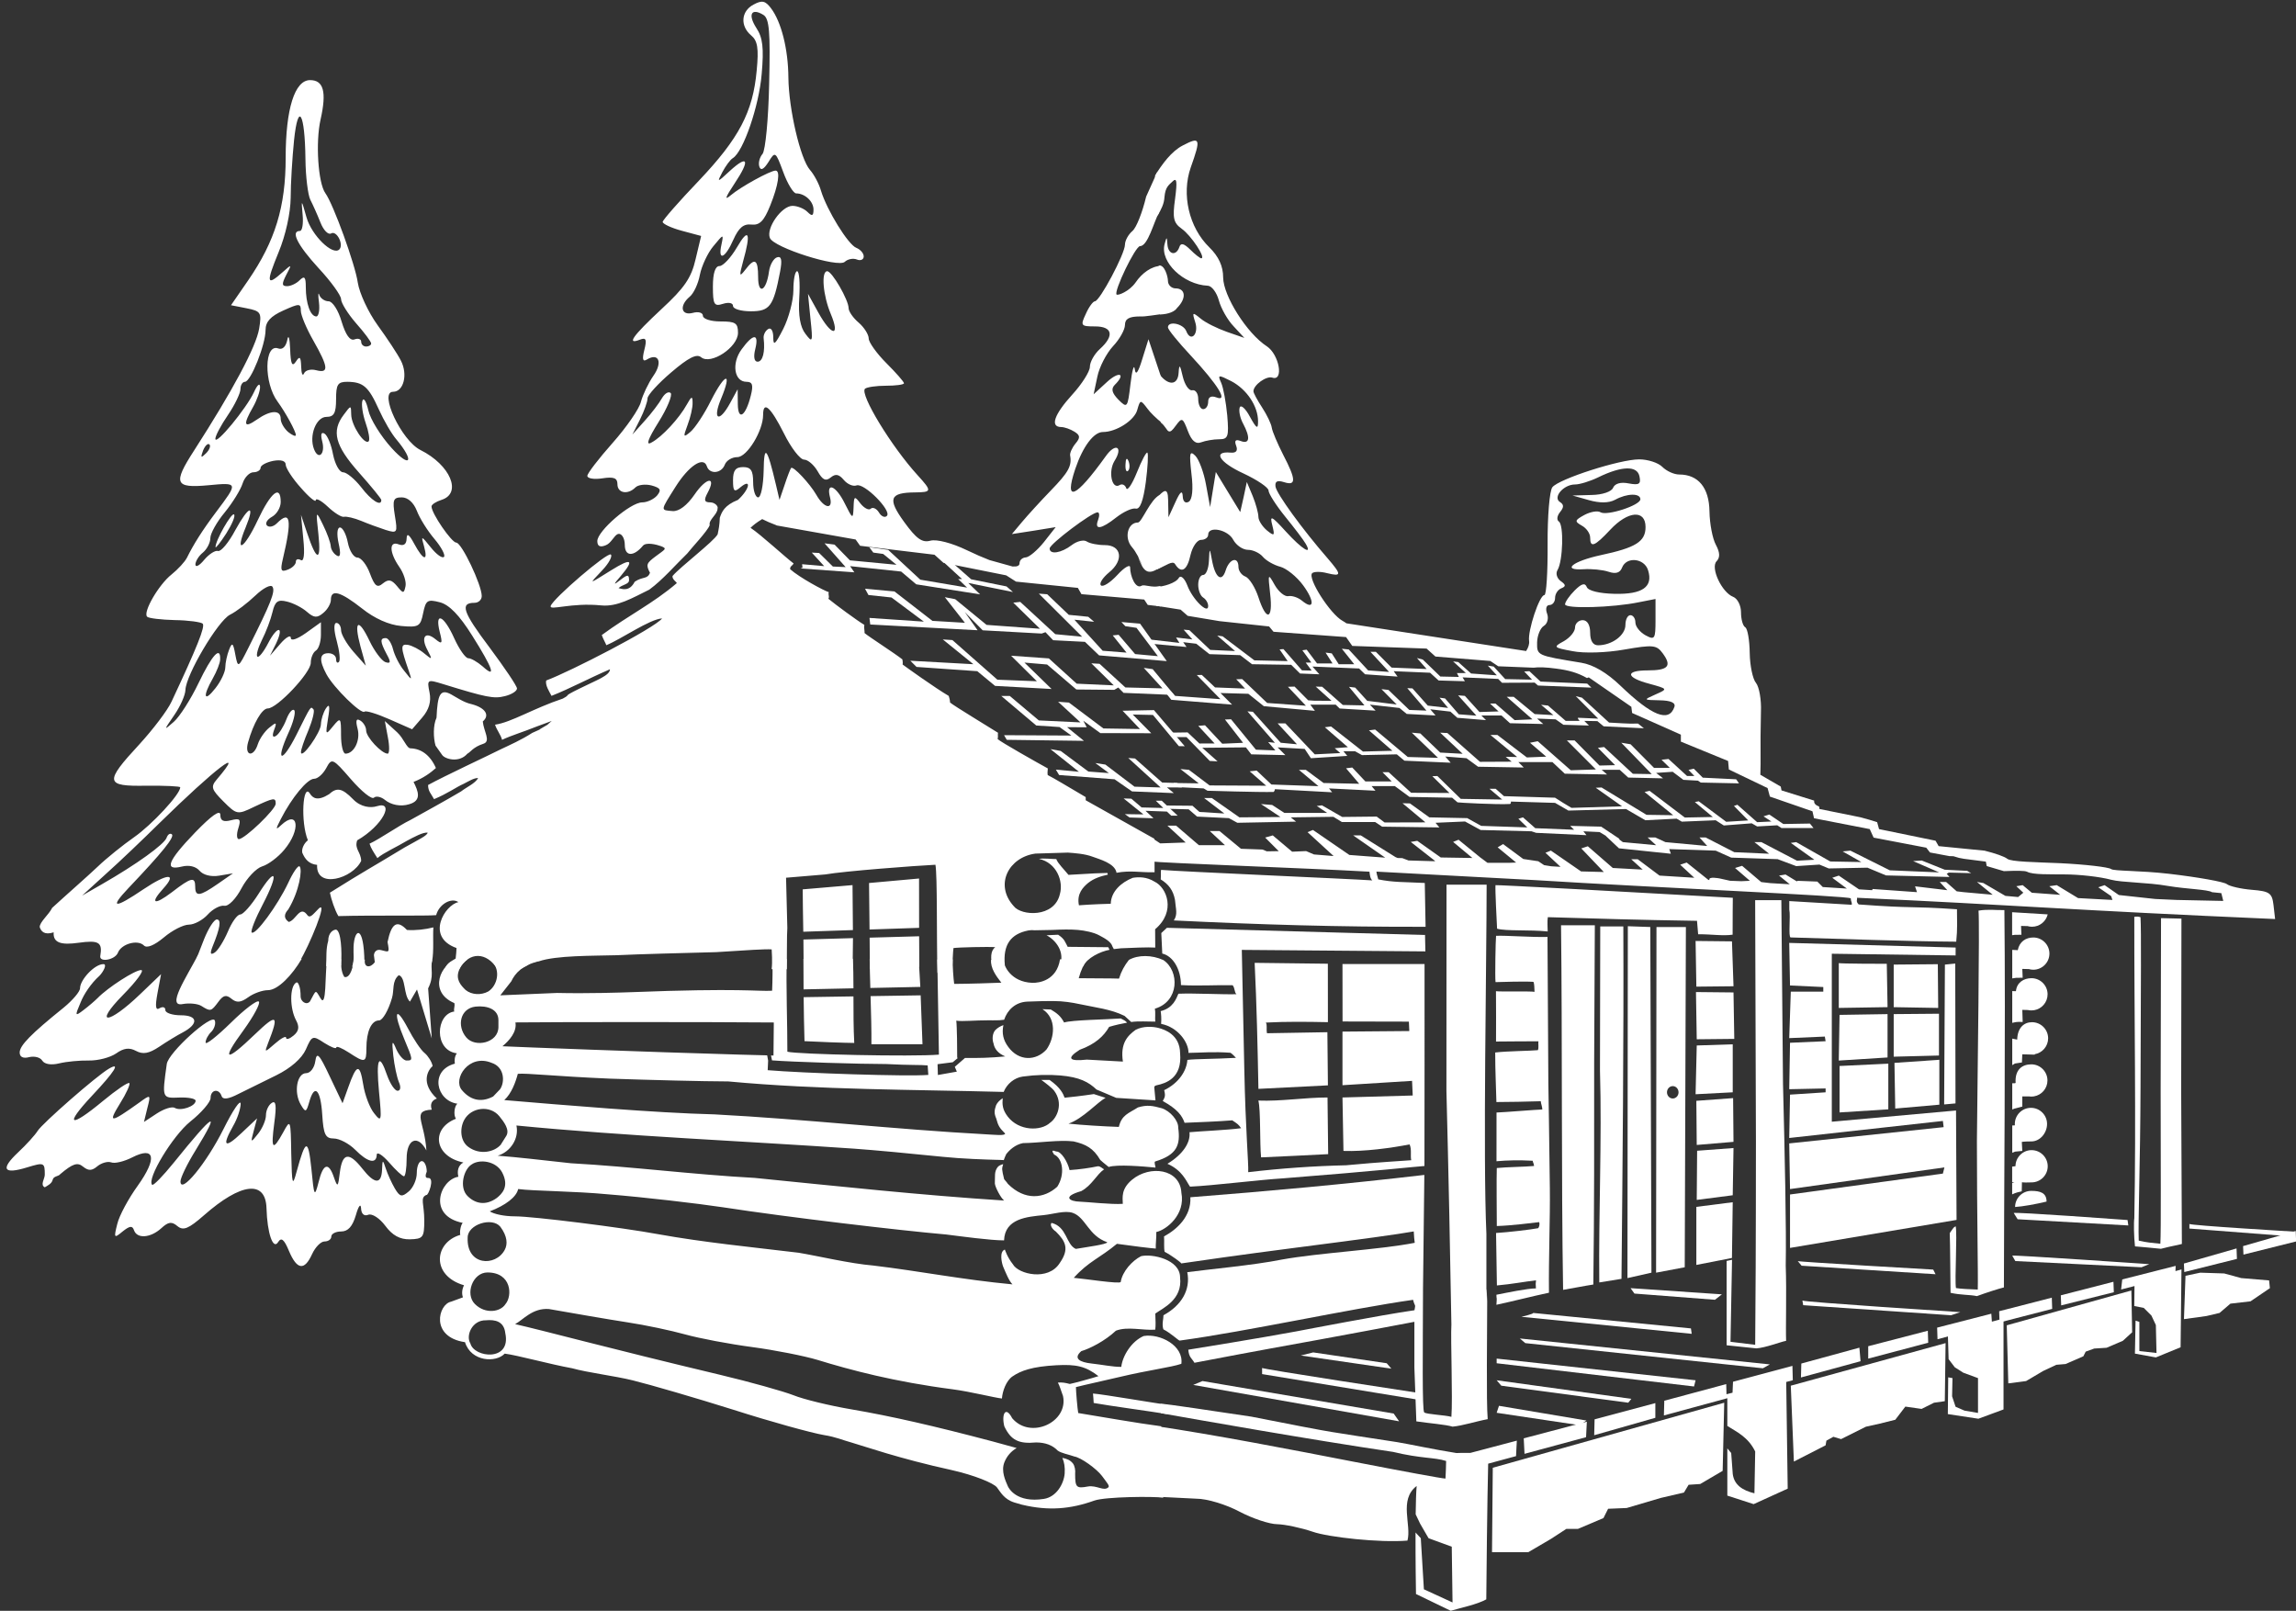 <?xml version="1.0" encoding="UTF-8" standalone="no"?><svg xmlns="http://www.w3.org/2000/svg" xmlns:xlink="http://www.w3.org/1999/xlink" fill="#ffffff" height="849.2" preserveAspectRatio="xMidYMid meet" version="1" viewBox="3.7 6.3 1210.5 849.2" width="1210.5" zoomAndPan="magnify"><rect x="3.7" y="6.3" width="1210.5" height="849.2" fill="#333333" stroke="none"/><g id="change1_1"><path d="m542.54 799.56l-4.144-1.208c-5.351-1.691-7.217-5.495-9.094-7.936-1.877-2.346-12.094-6.463-23.735-9.092-28.26-6.196-46.479-12.708-52.952-14.552-4.782-1.299-8.074-2.911-14.553-3.944-6.572-1.126-28.072-7.041-47.694-13.332-19.717-6.196-43.564-13.143-53.046-15.49-9.483-2.348-23.927-4.11-31.906-6.364-11.898-2.159-28.866-6.877-35.624-7.74-4.558 4.902-17.708 4.355-20.929-6.027-18.601-2.753-14.072-20.082-7.315-21.36l6.227-2.283c-0.773-2.064-0.42-4.493 0.572-6.357-17.55-5.145-15.724-22.624-1.971-26.569-0.434-1.546 0.238-5.268 1.275-6.327-18.911-3.807-11.952-22.791-2.282-24.321-0.701-2.832-0.274-5.907 2.626-7.516-15.465-3.218-17.289-17.853-3.915-23.06-1.426-2.025-0.765-6.82 0.763-7.919-11.276-1.622-14.692-17.572-1.334-21.119-0.217-1.451-0.238-3.779 1.053-5.451-12.199-1.562-11.19-20.705-1.359-22.039-0.452-1.424 0.457-2.614 0.042-4.435-14.102-6.007-7.075-20.98 1.445-22.972 1.373-0.176 3.928 0.07 5.647-0.233-1.929 1.715-3.591 2.713-4.627 5.875-1.878 4.721 0.805 7.88 3.461 10.408 3.207 2.626 8.223 2.844 11.978 0.778 4.864-3.177 6.557-11.167 1.957-15.767 14.634 0.85 9.732-0.369 24.87-0.185-8.776 1.951-12.718 6.354-14.722 10.631l-5.784 7.369 29.953-1.258c15.961 0.376 34.099-0.221 39.169-0.408 57.459-2.254 66.798-0.312 74.185-0.766 0.263-5.638 0.245-11.904 0.245-16.222 3.022-0.509 5.113-0.542 7.484-0.455-0.461 13.076 0.378 36.258 0.309 48.829 5.095 1.392 65.789 2.73 79.898 1.544l-0.838-50.155c3.848-0.08 2.949-0.119 8.103-0.06-0.086 3.217 0.353 9.898 0.785 12.925 6.478 0 21.852-0.49 24.874-0.642-2.936-3.669-5.773-7.821-5.427-12.003 1.971-0.178 4.114-0.15 6.623-0.184-0.108 3.429 3.941 11.798 15.006 12.258 3.717 0.155 13.026-1.277 14.724-12.387 10.726 0.26 11.728-0.233 14.35 0.208-1.777 2.344-3.303 5.32-4.478 9.749 9.841 0.169 14.835 0 21.231 0.212 1.159-3.801 2.874-6.891 5.214-9.86 4.854-2.734 12.119-2.705 18.178 0.09 8.588 5.766 8.408 21.859-4.485 25.623 0.407 1.995 0.008 4.833 0.203 6.825-3.985 0.01-8.799-0.362-12.667 0.197-1.37-1.196-2.426-2.196-3.515-3.214-7.186-3.581-15.32-4.404-23.736-6.219-3.75-0.809-8.69-1.622-13.724-1.609-3.828 0.01-7.815 0.01-13.902 0.298-6.184 0.288-10.439 4.413-12.129 9.553l-2.433 0.26c0.009-0.02-4.127 0.129-4.895 0.02-8.697 0-14.425 0.729-17.912 0.212 0.381 2.83 0.519 15.685 0.485 19.625h0.395l-2.745 2.288-8.005 1.027 0.173 5.697 9.994-1.773-1.071-2.538 5.364-4.672c7.452 0.05 12.792-0.01 21.235-0.81-3.989-1.664-5.697-4.167-6.167-6.78-0.811-2.222-0.662-5.228 0.895-7.068 1.259-1.317 2.777-2.115 4.295-2.654-0.866 4.225-0.164 7.848 2.603 11.543 5.539 7.577 14.568 7.411 20.11 1.308 4.321-6.102 5.503-16.368-2.114-21.258 1.464 0.06 2.936 0.115 4.4 0.173 3.147 1.846 5.3 3.545 6.998 6.845 4.314-1.348 21.936-1.542 29.867-2.123 1.604 0.854 2.434 1.104 3.35 2.218-2.81 0.491-6.2 1.231-9.465 2.21-2.763 4.835-7.249 9.094-15.539 12.086-7.023 4.488-5.754 6.215 3.797 5.179 6.333 0.345 12.666 0.691 18.992 1.036-1.456-9.699 2.497-13.669 6.725-16.738 4.023-2.117 9.151-1.747 12.056-0.992 3.303 0.862 11.234 3.515 11.382 13.314 1.183 13.121-7.421 15.853-12.4 16.913-0.955 0.214-1.3 0.644-1.206 1.25l0.627 6.711-20.699-1.33-10.397-4.397c-4.094-3.877-8.776-6.532-19.055-7.408-6.231-0.531-12.873-0.383-19.85 0.579-4.35 0.6-8.319 3.813-10.038 8.097-47.378-1.265-96.894-1.033-145.21-5.532-13.629-0.03-41.573-0.759-62.619-1.48-29.532-1.269-43.152-2.95-48.312-2.538-1.182 4.433-3.338 10.388-7.136 13.853 30.818 2.586 79.648 6.778 110.8 7.532 47.736 2.506 94.714 7.875 143.33 10.524 4.038 0.188 9.913 0.896 9.913-0.418-3.089-3.079-3.663-4.166-4.699-7.973-1.153-2.634-1.031-4.196-0.066-6.957 0.693-1.507 1.974-2.697 3.482-3.693-0.251 3.251-0.207 5.941 2.656 9.671 5.907 7.699 17.461 7.776 22.299 3.286 3.804-2.613 7.163-10.225 2.184-16.891-1.018-1.407-4.909-4.385-6.78-5.715h4.337c5.887 4.13 7.195 7.361 7.946 9.386 2.67-0.238 9.575-1.016 15.423-1.915l6.192 1.99c-4.251 2.202-11.899 10.978-19.571 13.594 6.701 0.718 18.874 1.479 26.547 1.722 1.534-6.388 5.127-7.118 10.083-10.274 4.854-1.471 7.813-0.871 12.494 0.42 4.572 1.431 8.933 6.673 8.729 10.293 1.261 9.084-0.618 14.286-12.119 17.777-0.79 0.209 0.228 2.732 0.141 3.224-6.317-0.603-20.284-1.812-24.683-0.318-2.067-1.608-4.517-3.721-4.455-3.729-3.632-6.216-7.609-8.26-14.076-9.75-7.562-0.914-18.295 0.803-26.668 0.898-4.093 0.797-7.112 3.626-8.813 5.811-0.475 0.992-0.926 2.047-1.292 3.143l-1.244-0.05c0.006 0 0.012-0.01 0.02-0.02-0.347 0-0.75-0.02-1.202-0.03l-0.835-0.03c9.77e-4 0 0.002 0 0.002 0.01-6.082-0.15-18.881-0.574-28.688-1.592-16.337-1.69-37.556-3.662-47.038-4.319-57.286-3.98-120.84-6.602-177.96-12.208 1.474 6.9-3.191 13.954-9.883 15.918 11.265 0.877 21.425 2.107 38.652 3.989 32.421 1.801 64.195 5.944 96.831 7.72 44.896 4.477 87.051 9.066 131.53 11.932-1.77-1.328-4.69-6.983-4.897-8.953 0.171-4.1-0.35-6.075 1.343-8.494 0.499-0.837 1.949-1.501 3.053-1.733-0.749 2.532-0.8 2.495 0.514 7.954 0.669 0.929 1.269 1.341 1.956 2.438 9.013 9.013 19.105 7.786 26.049 1.496 4.165-6.451 3.03-15.082-1.855-17.054 1.307 1.148-3.053-3.308 1.315-1.502 2.537-0.188 5.981 5.3 7.022 9.797 5.3-0.346 10.726-1.145 14.945-2.026 1.425 0.02 2.169 1.078 3.249 1.617-4.055 2.828-6.349 8.403-12.04 11.494-10.428 2.991-5.966 5.469-0.713 5.563 3.476 0.09 16.746 1.576 22.617 1.146-0.102-3.444-0.939-7.866 4.893-12.721 9.332-7.774 25.31-5.888 25.999 6.858 2.215 11.535-7.836 19.546-13.23 20.721 0.141 2.558-0.415 6.568-0.267 8.722-2.246-0.114-12.619-1.385-20.487-2.508-8.987 7.488-14.968 9.271-22.75 17.933 5.417 0.441 24.277 3.398 24.746 2.178 0.908-5.575 6.013-11.175 10.725-13.592 5.731-1.382 20.574 1.662 20.574 11.173 1.386 11.787-9.089 16.198-13.066 19.074 0.165 3.913 0.251 6.291-0.031 8.491-6.514 0.501-14.577-1.84-20.73 0.544-5.833 5.483-13.881 9.511-18.249 10.773-4.525 3.948-0.595 5.865 5.261 6.509 5.793 0.637 11.532 1.86 15.814 1.79 0.642-5.76 5.339-13.477 11.821-16.274 8.611-1.414 21.161 5.08 19.846 14.666-5.535 1.886-16.949 3.231-32.654 6.959-10.427 2.475-16.941 3.786-22.93 5.321 0.032 2.466 0.799 11.522 1.214 13.664 13.755 2.235 29.936 5.146 43.77 6.988 0.094 13.163 0.72 28.751 1.017 37.643-4.791-0.752-30.359-0.551-36.27 1.515-12.58 4.505-24.167 5.541-38.138 2.18l-1e-3 7e-3zm-308.51-214.12c-2.532 0.844-3.751 2.761-2.703 5.853-10.7 0.577-3.795 6.035-2.817 21.5-4.507-8.544-10.422-6.103-10.422 4.318 0 5.071-0.657 9.295-1.408 9.295-0.844 0-4.413-3.285-7.885-7.323-3.569-4.037-6.479-5.821-6.479-3.944-0.187 4.977-4.788 3.944-11.36-2.721-3.286-3.287-8.356-5.915-11.267-5.915-4.413 0-5.445-2.066-6.102-12.582-0.845-13.426-4.131-16.524-6.854-6.665-1.596 5.539-1.972 5.633-4.507 1.314-3.755-6.478-1.972-16.524 2.911-16.524 2.16 0 4.319-2.816 4.789-6.29 0.75-5.164 2.064-3.849 7.604 7.98l6.76 14.177 3.004-8.356c4.413-12.487 6.103-12.768 7.886-1.596 0.845 5.539 3.474 12.487 5.821 15.303 3.85 4.882 4.037 4.131 2.535-11.266-1.689-17.932 0-21.312 4.318-8.637 1.597 4.413 4.038 7.98 5.447 7.98 1.596 0 1.877-1.972 0.657-4.695-1.032-2.534-2.347-8.731-2.911-13.895-0.845-7.887-0.562-8.449 1.597-3.285 1.502 3.285 3.849 5.914 5.351 5.914 3.567 0 3.474-0.188-1.221-11.454-5.914-14.083-4.6-17.932 1.878-5.727 3.005 5.821 7.042 11.829 8.92 13.237 1.783 1.503 3.755 4.507 4.224 6.854-2.475 2.123-6.56 8.963 2.234 17.15zm-5.538 50.81c-3.489 1.464-1.109 4.802-1.109 13.44 0 9.014-0.657 9.764-7.604 9.952-5.258 0.09-9.201-2.065-12.956-7.136-2.91-3.942-6.948-6.572-8.92-5.82-2.253 0.938-3.755-0.47-3.849-3.474-0.188-2.722-1.408-1.032-2.723 3.661-1.784 6.01-4.131 8.638-7.792 8.638-2.816 0-5.164 1.22-5.164 2.629 0 1.502-1.596 2.629-3.568 2.629s-4.881 3.004-6.572 6.666c-4.038 8.92-7.981 8.356-12.204-1.69-2.536-6.103-4.038-7.323-5.729-4.601-2.628 4.226-5.726-4.694-6.102-17.932-0.469-14.927-13.426-13.426-32.954 3.756-8.168 7.135-10.89 8.261-13.99 5.727-3.004-2.536-4.788-2.348-8.543 1.127-5.727 5.163-12.768 5.632-14.365 1.032-0.845-2.535-2.252-2.348-6.008 0.657-4.507 3.756-4.695 3.474-2.817-3.943 1.033-4.413 5.915-13.426 10.796-20.186 10.328-14.458 9.108-21.03-2.91-14.928-4.225 2.16-9.201 3.38-11.078 2.629-1.878-0.657-5.164 0.282-7.323 2.066-2.912 2.441-4.695 2.441-7.512 0.187-2.911-2.441-5.445-1.595-11.924 3.85-1.143 1.502-3.599 0.923-4.138 3.176-0.457 1.908-2.602 2.929-4.123 3.86-2.574-1.243 0-4.44 0-6.66 0-6.385-0.375-6.572-9.295-3.849-12.487 3.849-14.27 1.031-4.788-7.887 4.318-4.038 8.919-9.108 10.327-11.361 2.441-3.942 31.171-29.104 37.556-32.766 6.383-3.756 3.191 1.408-9.014 14.365-14.74 15.772-11.642 17.18 5.915 2.628 7.041-5.82 13.238-10.046 13.895-9.389 0.564 0.564-1.595 5.446-4.975 10.797-6.479 10.516-5.165 10.423 10.233-0.562 6.008-4.413 6.103-4.32 4.224 2.91l-1.783 7.323 6.853-4.507c3.755-2.441 7.981-3.756 9.388-2.91 3.099 1.877 10.985-0.846 10.985-3.756 0-1.126-3.849-1.877-8.637-1.69-9.107 0.376-9.107 0.376-6.571-17.65 0.75-6.009 24.034-27.04 25.35-22.909 0.562 1.597-0.282 4.319-1.879 5.915-1.69 1.597-3.003 4.131-3.003 5.633 0 1.503 5.913-3.192 13.236-10.328 7.231-7.134 13.897-12.205 14.835-11.265 0.939 0.939-2.722 7.698-8.074 15.116-12.018 16.336-9.577 17.18 6.102 2.065 11.548-11.078 12.768-10.327 6.854 4.694-1.972 5.164-1.972 5.164 3.755 0.188 3.099-2.723 5.727-4.131 5.727-3.004 0 1.221 1.785 0.657 3.944-1.127 2.816-2.347 3.192-4.601 1.314-8.075-3.379-6.29-3.379-17.744 0-19.81 0.798-0.469 1.164 0.339 1.646 1.594 0.48 1.256 0.762 3.275 0.762 5.856 0.095 2.438 3.02 4.642 4.92 2.442 3.38-6.103 2.718-6.511 5.535-1.723 3.285 5.726 2.333-12.495 3.454-20.272 3.062 0.813 5.79 0.224 7.39-0.344 0 2.817-0.024 6.709 1.741 9.425 3.271 0.948 4.868-6.189 4.939-9.172 2.489 0.143 3.757 0.36 5.893 0.04-0.602 4.372 2.915 4.493 5.21 1.395 2.203-1.652 5.832-2.243 17.475-2.806 4.741-1.148 7.212 0.711 12.706 1.523-0.894 5.179 1.289 8.491-2.034 15.044l1.908 26.363-7.783-25.767-3.726 6.392c-3.528-3.386-2.021-12.751-5.863-13.935-3.707 3.03-2.379 7.949-3.568 11.923-1.877 6.572-4.977 11.924-6.854 11.924-4.036 0-6.666 5.82-6.666 14.739 0 7.605-0.751 7.794-9.295 2.161-3.661-2.348-6.572-3.569-6.572-2.63 0 0.94-2.816-0.188-6.383-2.441-6.103-4.037-6.479-3.849-9.671 3.474-2.159 4.789-7.98 9.858-15.585 13.613-6.666 3.287-15.585 7.699-19.998 9.859-5.258 2.723-8.168 3.098-8.826 1.126-1.407-4.224-5.82-3.473-5.82 1.033 0 2.066-4.788 7.699-10.703 12.393-9.295 7.511-23.097 30.325-20.092 33.33 0.657 0.564 5.727-4.695 11.361-11.642 21.406-26.57 25.16-28.73 11.547-6.573-4.413 7.136-7.98 14.459-7.98 16.431 0 7.041 13.614-9.483 22.627-27.509 5.069-10.14 9.107-16.148 9.107-13.332-0.095 2.723-1.784 7.887-3.944 11.548-6.103 10.797-4.506 12.205 4.319 3.849l8.263-7.792-1.784 6.666c-1.691 6.29-1.597 6.385 2.346 1.408 2.254-2.816 4.131-7.229 4.131-9.764 0-2.534 1.409-5.445 3.099-6.478 2.16-1.408 2.535 1.408 1.314 10.421-1.877 14.177-0.939 15.304 4.694 5.07 3.849-7.135 3.944-6.76 4.226 11.267 0.375 16.712 0.657 17.651 2.91 9.2 4.695-17.087 6.008-17.275 7.699-1.314 1.407 14.74 1.689 15.304 3.755 7.324 2.441-10.141 5.352-10.985 8.168-2.629 1.878 5.351 2.16 5.163 3.099-2.723 1.314-10.328 4.788-10.891 11.829-1.972 6.479 8.262 10.046 8.45 10.422 0.657 0.187-5.539 0.375-5.539 1.971-0.657 0.939 2.911 3.098 7.605 4.788 10.516 2.629 4.413 3.662 4.6 7.229 1.595 2.348-1.877 4.32-6.29 4.32-9.764s1.126-6.29 2.628-6.29c1.409 0 2.629 2.535 2.629 5.539-0.604 1.443-1.111 3.434 0.598 3.346 3.976-0.386 0.082 9.718-0.804 8.939v0.003zm304.28 74.781c-0.638-3.114-0.478-6.478-0.011-9.135l-3.264 2.393c-1.827 2.976-1.906 6.413-1.709 8.869-0.248 4.667 1.836 10.16 2.187 10.875-12.731-1.008-28.887-5.35-42.04-7.217-15.116-2.159-38.509-5.817-52.029-9.48-13.613-3.661-59.329-12.593-79.923-17.075-23.619-5.62-63.28-11.165-85.22-16.653l5.162-7.487c3.849-3.287 8.636-4.695 13.237-3.944 9.482 1.596 54.923 8.262 81.306 11.83 11.641 1.689 39.714 6.384 62.247 10.609 48.164 8.825 61.534 11.263 83.879 13.61 2.747 0.298 5.062 0.519 7.024 0.65 3.989-0.06 7.805 0.144 10.931-1.73 1.834-4.955 6.66-8.817 12.144-8.817l15.358-2.401c5.636-0.346 13.621-3.395 18.992 2.071 4.274 4.352 8.713 9.41 15.015 13.295l-22.264 2.935c-1.504-1.324-2.482-3.684-2.419-6.043-0.462-4.431-5.066-6.791-8.635-8.978l-3.797-0.691-1.84 0.562c12.925 6.065 14.303 23.406-0.619 31.32-7.362 3.956-22.173-1.866-23.712-9.368zm0.723-45.986c9.77e-4 0 1.211 3.972 4.234 7.774 2.891 5.238 18.654 8.984 24.705-0.7 5.167-7.418 3.1-11.401-2.066-16.566-1.934-1.244-3.32-3.533-2.263-4.569 8.197 2.072 7.547 11.386 12.769 13.716 5.981-1.035 16.573-2.398 16.573-3.525-9.935-3.405-11.328-13.057-18.139-15.459-4.087-1.441-10.553 0.692-15.344 1.171-8.699 0.87-20.49 1.742-20.907 13.316-7.296 0-22.545-2.105-30.458-3.095-24.787-2.161-83.404-9.071-117.58-14.329-13.802-2.065-41.595-5.321-60.372-6.823-18.174-1.751-39.414-1.736-47.768-2.818-0.889 4.193-6.637 8.593-14.972 11.764 2.159 1.409 7.444 2.629 13.358 2.629 9.483 0 56.614 5.916 75.298 9.388 24.579 4.417 48.527 6.707 74.17 9.798 10.174 1.687 27.07 5.727 39.463 6.76 24.811 2.978 46.64 7.406 73.292 9.916-1.901-1.94-3.484-6.039-4.923-9.367-0.743-1.972-2.136-7.958 0.929-8.981zm31.523 117.99c0.242-3.2-0.227-5.92-1.222-8.169 2.138 0.426 4.095 1.026 5.629 3.01 0.908 1.271 1.331 3.553 1.112 5.419 0 7.135 0.657 7.793 6.67 6.666 4.744-0.852 8.502 2.765 10.905 0.358 0.658-0.751-0.767-2.33-3.397-5.897-2.717-3.662-11.101-9.824-14.757-10.31 0 0.05 0.093 0.105 0.093 0.158l-0.156-0.208c-2.873-1.032-6.701-1.632-8.619-3.097-2.553-2.695-6.365-4.234-11.382-4.234-9.077 0.863-13.243-1.189-16.7-8.504-1.59-6.486 0.728-10.927 4.155-4.264 9.661 11.406 29.735 2.075 26.792-11.708-1.127-2.958-1.754-5.464-2.717-7.078 2.145-0.234 3.954 0.112 6.302 0.722 2.404-0.473 11.211-2.887 15.11-4.121-6.819-5.279-11.876-6.288-22.085-5.751-12.972 0.682-18.902 2.907-23.286 5.914-3.314 2.273-5.266 7.822-5.53 11.623-3.994-0.42-16.482-3.6-25.908-4.846-30.607-3.944-53.972-10.159-71.341-15.51-6.854-2.066-22.438-5.164-34.456-6.761-12.018-1.596-27.885-4.6-35.302-6.665-7.417-2.066-21.125-4.976-30.513-6.385-9.295-1.407-32.179-5.402-41.286-6.999-8.674-0.684-13.632 5.704-17.857 7.957 15.142 3.404 48.833 12.619 108.15 26.738 15.772 3.757 33.142 8.638 38.493 10.704 5.258 2.16 19.153 5.539 30.795 7.511 20.936 3.568 43.469 8.731 74.359 16.9l12.616 3.455c-3.004 1.786-5.132 4.269-6.424 7.43-1.958 4.792 0.591 9.883 1.785 12.713 0.402 0.952 4.484 8.954 18.978 6.691 6.686-1.044 10.569-8.011 10.992-13.462zm-294.92-73.944c-0.69-6.224-5.33-7.205-10.173-6.763-7.394-0.151-10.767 8.169-8.232 12.205 1.898 7.564 21.686 9.775 18.405-5.442zm0.095-15.297c3.743-4.35 3.26-16.677-9.481-16.677-7.792 0-11.923 11.353-6.666 16.61 5.539 5.54 13.536 4.221 16.147 0.07v-0.003zm-0.416-28.542c1.643-2.987 1.48-7.164-2.305-12.26-4.334-5.24-17.212-1.228-17.212 5.718-0.69 14.926 14.729 15.461 19.517 6.542zm-4.116-27.445c2.51-2.044 6.788-5.871 2.734-13.526-3.287-6.01-11.898-7.015-15.99-4.134-4.277 2.569-6.739 12.148-2.232 16.654 4.036 4.038 9.572 5.325 15.488 1.006zm2.009-27.99l2.935-4.663c1.972-3.192-1.15-7.353-3.685-10.451-4.883-5.915-14.834-4.733-18.496 2.026-2.534 4.788-1.907 11.309 2.225 14.22 6.008 4.412 13.612 2.711 17.021-1.132zm-3.984-25.459l3.626-3.798c2.616-3.662 2.508-11.702-4.441-13.956-11.966-4.951-20.522 8.454-15.733 14.274 4.037 4.883 9.601 7.142 16.548 3.48zm229.44-11.377l-0.345-5.008c-3.799-0.387-8.741-0.04-21.812-0.73-14.032 0-49.527-1.101-60.257-1.936l-0.517-2.586 1.298 0.03 0.173-17.42c-35.612-0.303-112.85-0.267-136.23-0.03 0.898 4.937-3.223 9.567-6.839 12.563 7.42 0.376 76.047 3.005 125.06 4.413l14.511 0.382 0.503 2.767-0.228 5.054c18.026 1.529 73.636 3.425 84.685 2.491v0.01zm-226.65-25.271v-3.626c0-5.727-5.867-7.78-12.064-7.123-8.074 0.938-10.042 10.146-4.878 16.248 4.6 5.539 16.942 2.95 16.942-5.499zm352.51 204.06c-8.259-1.359-30.398-4.363-38.673-5.849-0.11-1.345-0.212-3.958-0.368-4.98 4.963 0.311 34.164 5.365 39.3 5.919-0.321 1.657-0.243 3.163-0.259 4.91zm-592.99-186.29c-1.032-1.784-4.13-2.535-6.947-1.877-3.192 0.844-4.976-0.1-4.976-2.441 0-3.662 5.821-9.671 23.19-23.66 4.694-3.85 8.638-8.45 8.638-10.234 0-4.412 7.627-12.704 12.321-12.704 2.066 0 0.011 3.987-2.104 6.169-4.412 3.944-8.245 9.727-9.934 14.046-3.099 7.229-2.911 7.417 1.502 4.037 2.628-1.972 6.008-4.882 7.511-6.385 5.257-5.444 19.621-14.739 22.908-14.739 1.877 0-2.442 5.914-9.577 13.144-15.867 16.149-7.793 15.773 9.013-0.376l11.079-10.609-1.878 9.952c-1.315 7.136-1.033 9.389 1.127 7.98 1.69-0.939 3.005-0.563 3.005 1.033 0 1.502 3.755 2.723 8.168 2.723 9.013 0 9.482 4.507 1.034 9.013-2.911 1.502-8.45 4.882-12.488 7.605-5.352 3.567-8.543 4.131-12.206 2.159-3.474-1.877-6.477-1.502-10.421 1.315-3.099 2.159-9.577 3.849-14.365 3.755-4.789-0.09-11.83 0.563-15.679 1.502-4.225 1.033-7.699 0.469-8.92-1.408zm401.85-10.306c-0.226-7.304-0.367-15.463-0.451-23.186l26.26-0.411c-0.002 8.008-0.002 16.618 0.414 24.542-4.161 0-21.188-0.634-26.223-0.945zm-0.491-27.293c-0.051-6.003-0.07-11.581-0.07-16.076l26.031-0.09c0.275 4.353 0.328 9.742 0.337 15.608l-26.298 0.556v0.002zm34.852-15.974c7.375 0 15.313 0.254 25.864 0.339l0.848 14.333-26.364 0.558c-0.183-6.147-0.34-11.643-0.348-15.23zm26.878 19.117l0.967 25.786h-26.929c0.082-6.903-0.177-16.492-0.44-25.373l26.402-0.412v-0.001zm-379.15 5.633c-1.879-1.221-6.385-1.69-9.953-1.033-8.637 1.69 1.86-13.927 8.113-25.865 18.172 0.75 43.96 1.323 54.678 1.99-4.977 8.575-12.561 16.552-17.819 16.552-2.91 0-7.605 1.689-10.421 3.756-3.943 2.816-6.102 3.004-8.825 0.751-2.723-2.254-4.319-1.879-6.854 1.595-3.85 5.164-4.131 5.258-8.919 2.254z" fill="inherit"/></g><g id="change1_2"><path d="m56.577 510.27c1.22-7.23-0.751-8.451-11.547-6.949-8.825 1.221-13.475 0.198-13.031-5.52-4.938 1.624-6.679-0.569-7.355-2.763-0.092-2.639 4.876-6.61 6.56-10.138 7.041-6.477 19.457-17.349 24.059-21.762 4.6-4.413 13.237-11.361 19.152-15.492 9.295-6.477 24.317-22.626 24.317-26.287 0-0.564-8.074-0.939-17.932-0.846-21.782 0.377-22.157-1.783-3.568-21.875 7.041-7.699 14.74-17.744 16.899-22.439 13.52-28.823 17.838-39.621 16.43-41.123-0.939-0.844-7.51-1.782-14.741-1.877-7.134-0.187-13.706-0.939-14.552-1.784-2.346-2.347 6.102-16.9 12.862-22.252 3.38-2.722 7.043-6.665 8.168-8.918 3.38-6.854 8.075-14.365 15.211-23.847 11.923-15.867 11.923-15.774-4.132-14.271-17.463 1.596-18.59-0.939-7.417-18.214 20.562-31.922 32.766-54.831 34.362-64.313 1.408-8.544 0.939-9.294-6.666-10.797l-8.168-1.595 9.013-13.051c14.272-20.749 19.811-38.869 19.811-64.688 0-25.818 4.788-40.935 12.862-40.935 7.135 0 8.825 6.198 5.539 20.749-2.722 12.018-1.314 33.518 2.535 38.868 4.226 5.822 15.773 37.743 17.087 47.132 0.846 5.539 5.539 15.679 10.516 22.532 4.976 6.853 10.515 15.21 12.205 18.59 3.756 7.23 1.503 16.43-4.131 16.43-7.605 0 4.413 25.726 14.459 30.701 15.772 7.887 22.063 22.815 11.078 26.289-2.911 0.939-5.258 2.441-5.258 3.473 0 3.661 10.609 19.059 13.051 19.059 2.817 0 13.425 22.251 13.425 28.166 0 1.972-1.689 3.568-3.849 3.568-7.792 0-6.103 4.882 7.98 23.566 7.887 10.608 14.459 20.28 14.459 21.593 0 1.408-2.911 3.192-6.384 4.037-5.822 1.503-9.858 0.658-32.673-6.384-8.262-2.535-8.45-2.441-7.041 4.506 0.939 4.789-0.282 9.013-3.943 13.239l-5.258 6.102-11.923-5.257c-6.573-2.911-12.488-4.695-13.145-4.038-1.69 1.69-16.336-12.674-20.092-19.716-4.037-7.51-3.661-11.079 1.034-11.079 2.159 0 4.036 1.316 4.036 3.005 0 1.784 0.657 2.441 1.503 1.597 0.844-0.845 0.281-5.822-1.128-10.985-1.595-5.727-1.689-9.577-0.187-9.577 1.315 0 2.441 1.784 2.441 3.85 0 2.065 2.91 7.135 6.479 11.266l6.571 7.417-2.816-10.14c-3.662-13.707-1.127-15.303 4.788-2.91 2.629 5.539 6.478 10.515 8.355 11.172 2.818 0.939 3.005 0 0.659-4.225-3.475-6.572-3.569-8.449-0.47-8.449 1.313 0 3.004 2.628 3.849 5.914s3.38 8.356 5.821 11.267c4.225 5.352 4.225 5.352 2.441 0-4.319-12.394-4.412-14.177-0.469-13.615 2.159 0.377 6.102 2.348 8.638 4.507 4.318 3.568 4.411 3.381 1.689-1.784-3.661-6.853-1.127-10.139 4.319-5.633 3.474 2.817 3.756 2.254 2.16-3.942-2.723-10.892 2.159-8.825 7.604 3.286 2.629 5.82 6.009 10.609 7.418 10.609 1.501 0 4.882 1.972 7.604 4.318 7.323 6.667 5.539 1.316-5.445-16.148-6.761-10.797-12.112-16.337-17.088-17.651-6.572-1.69-7.417-1.127-8.825 5.727-1.408 7.041-2.348 7.605-11.642 6.76-6.384-0.562-13.989-3.944-20.561-9.201-11.361-8.919-16.431-10.421-16.431-4.6 0 1.972-1.784 5.164-4.036 6.947-3.192 2.723-4.882 2.63-8.544-0.562-2.535-2.254-7.323-4.695-10.609-5.446-4.788-1.22-6.291-0.1-7.605 5.539-0.939 3.943-3.381 10.422-5.54 14.646-2.066 4.131-3.191 8.075-2.441 8.826 0.752 0.751 3.287-2.441 5.728-7.136 4.882-9.482 8.637-9.107 4.037 0.469l-3.098 6.198 5.444-6.291c3.005-3.474 5.54-4.882 5.54-3.099 0 1.784 3.193 0.751 7.886-2.534l7.982-5.728v6.666c0 3.662-1.221 7.418-2.63 8.262-1.502 0.939-2.722 3.849-2.722 6.479 0 5.257-17.745 24.035-22.627 24.035-3.099 0-7.606 7.792-10.422 17.838-2.066 7.323 2.911 8.168 5.164 0.939 0.939-2.816 3.568-6.666 6.009-8.637 3.756-3.099 4.131-2.911 2.535 1.221-1.127 3.097-0.751 4.224 1.033 3.097 1.501-0.938 3.942-4.788 5.352-8.449 1.408-3.756 3.285-6.009 4.224-5.071 0.939 0.939-0.47 6.479-3.193 12.3-6.852 15.21-3.285 15.772 4.32 0.751 7.98-15.961 7.416-15.116 9.013-13.52 0.751 0.751-0.469 5.727-2.629 10.985-2.253 5.257-4.038 10.515-3.943 11.642 0.187 4.037 10.516-10.515 10.516-14.74 0.093-2.442 1.22-6.197 2.628-8.356 1.877-2.816 2.253-1.314 1.126 5.257-1.408 8.825-1.313 9.013 2.629 4.132 4.037-4.882 4.225-4.601 4.225 4.693 0 5.353 1.033 9.764 2.348 9.764 4.506 0 7.98-7.041 6.383-13.144-1.126-4.318-0.751-5.633 1.41-4.318 1.689 1.033 3.097 3.38 3.097 5.257 0 3.474 8.168 12.205 11.36 12.205 0.94 0 1.033-3.849 0.094-8.637l-1.595-8.543 6.477 5.915c3.568 3.286 4.997 8.457 7.063 8.457 5.539 0.187 10.328 3.44 13.384 10.383-2.745 2.491-6.747 5.384-11.791 7.319 2.383 4.787 4.566 9.844-2.302 11.768-4.564 1.428-9.64 0.285-12.738-2.251-2.065-1.69-4.695-2.252-5.821-1.221-1.126 1.128-6.572-3.285-12.11-9.67-9.672-11.172-10.141-11.36-13.052-5.915-1.69 3.1-4.506 5.634-6.384 5.634-3.567 0-11.736 9.858-17.557 21.218-2.816 5.446-2.816 6.01 0.095 3.287 9.2-8.638 10.608 2.346 1.689 12.956-3.192 3.849-8.449 7.792-11.641 8.731-3.099 0.939-8.075 6.197-10.892 11.548-2.91 5.539-6.853 9.576-9.012 9.201-2.16-0.375-6.104 1.69-8.732 4.601-2.628 2.91-7.135 5.351-9.951 5.351-2.911 0-8.826 3.004-13.239 6.76-5.07 4.224-9.013 5.821-10.515 4.224-3.287-3.285-11.924-0.844-13.708 3.85-1.502 3.755-9.858 5.258-9.295 1.691zm356.45-227.06l0.178 0.106 41.598 7.395 2.362 3.308 39.214 4.724 4.724 4.252 33.072 6.614 5.198 3.308 32.6 3.307 1.886 3.307 33.076 2.834 1.887 2.835 6.944 0.81c0-4.456-0.29-7.849-0.29-10.75-4.744 1.062-8.447-1.08-9.95-0.141-3.1 1.877-5.997-5.013-5.997-9.708 0-1.784-3.1 0-6.764 4.036-3.75 4.038-7.601 6.479-8.635 5.446-1.033-1.033 0.94-4.037 4.322-6.853 7.883-6.385 6.568-14.365-2.255-14.365-3.664 0-7.891-0.846-9.48-1.877-1.597-1.128-5.167-0.282-7.986 1.877-5.534 4.225-11.641 5.164-11.641 1.784 0-2.348 22.155-19.059 25.255-19.059 1.034 0 1.128 1.783 0.282 4.037-2.066 5.445 1.597 4.976 9.669-1.409 3.757-2.91 8.361-5.069 10.239-4.6 2.247 0.47 3.938-4.225 5.253-13.895 1.034-7.981 1.41-15.022 0.846-15.586-0.564-0.563-3.006 4.132-5.543 10.422-2.528 6.29-5.065 10.046-5.628 8.262-0.564-1.69-2.161-2.441-3.476-1.596-4.126 2.535-6.099-7.135-2.725-12.676 4.791-7.604 0.564-9.857-4.595-2.534-15.963 22.252-22.163 24.88-16.057 6.666 4.04-11.924 9.763-19.434 14.554-19.434 7.038 0 16.62-6.103 18.123-11.642 1.589-5.54 1.683-5.54 5.535-0.469 0.955 1.399 4.619 5.183 7.915 7.618 0-5.821-0.071-19.049-1.01-24.871l-6.529-19.552-3.288 10.516c-2.153 7.135-3.468 8.825-3.938 5.258-0.376-2.911-1.409 0.564-2.255 7.792-1.503 12.675-1.691 12.957-6.388 8.262-3.374-3.474-3.938-5.633-1.973-7.698 6.2-6.103 2.349-7.512-4.125-1.502l-6.952 6.384 1.972-9.295c1.034-5.07 4.792-12.299 8.268-16.055 3.468-3.662 6.286-8.732 6.286-11.173 0-3.285 2.255-4.506 7.977-4.506 2.412 0.226 9.113-1.015 11.955-1.326 0-10.328-0.18-21.295-0.948-25.293-4.853-0.02-10.075 3.808-13.363 8.69-3.382 4.788-9.379 7.038-10.036 6.381-1.59-1.595 9.864-25.537 12.392-25.537 4.134 0 7.289-12.942 9.872-17.416l-0.814-21.674-5.864 12.99c-1.972 8.262-5.167 16.524-7.319 18.214-2.067 1.784-3.852 4.976-3.852 7.135 0 4.788-13.332 29.856-15.869 29.856-0.939 0-3.194 3.004-4.783 6.666-2.912 6.197-2.63 6.572 4.877 6.572 9.207 0 10.326 4.882 2.537 11.923-2.913 2.63-5.261 6.854-5.261 9.39 0 2.441-4.22 9.107-9.293 14.645-9.48 10.422-11.829 16.994-5.91 17.088 1.777 0 4.971 1.126 7.038 2.441 3.1 1.877 3.194 3.192 0.563 6.29-1.785 2.159-3.006 4.977-2.818 6.197 1.033 5.539-0.846 8.919-10.138 18.495-5.449 5.634-12.3 13.145-15.21 16.618l-5.351 6.385 11.548-1.784 11.549-1.878-6.2 7.886c-3.472 4.32-7.79 7.981-9.574 8.074-1.784 0.1-3.286 1.409-3.286 3.1 0 1.323-1.311 1.87-3.715 1.689l-12.154-3.383c-3.54-1.363-7.578-3.123-12.015-5.255-7.793-3.755-15.773-5.821-19.06-4.976-4.412 1.221-7.416-0.939-13.895-9.858-8.918-12.299-7.697-15.491 5.821-15.584 8.826-0.1 8.92-0.659 1.315-9.013-13.895-15.21-30.607-42.719-27.79-45.629 0.939-0.846 5.914-1.597 11.078-1.597s9.482-0.563 9.482-1.315c0-0.75-4.224-5.539-9.294-10.608-5.07-5.07-9.295-10.985-9.295-12.957 0-2.066-2.347-5.82-5.257-8.356-2.911-2.441-5.352-5.915-5.352-7.698 0-4.225-8.731-19.435-11.267-19.435-3.285 0-2.253 12.768 1.877 22.533 5.165 12.299 0.377 11.83-6.571-0.752l-5.445-9.857 1.314 13.238c1.315 12.299 1.127 12.863-2.629 7.886-2.816-3.567-3.849-9.67-3.285-19.153 0.469-7.698 0-13.895-1.127-13.895s-1.972 4.507-1.972 10.045c0 5.447-2.441 14.647-5.352 20.374-4.225 8.263-5.257 9.201-5.257 4.413 0-3.474-1.22-5.351-2.723-4.319-1.502 0.94-2.535 3.099-2.347 4.788 0.845 7.229-0.47 12.394-3.191 12.394-1.784 0-2.254-2.536-1.221-6.667 2.065-8.355-1.033-8.355-7.23 0.189-5.351 7.323-3.944 17.087 2.629 17.087 3.099 0 3.661 1.69 2.253 7.229-2.723 10.984-6.76 13.613-6.854 4.506l-0.093-7.792-3.943 7.229c-5.821 10.704-9.483 8.919-4.79-2.253 6.01-14.459 2.254-13.895-5.257 0.845-3.567 7.229-8.543 14.647-10.89 16.617-3.756 3.193-3.943 2.818-1.502-3.661 1.502-3.943 2.723-9.201 2.629-11.642 0-3.755-0.564-3.567-3.005 0.845-4.037 7.324-13.144 17.181-18.683 20.092-3.099 1.784-1.972-1.596 3.755-10.797 4.6-7.323 7.417-14.271 6.384-15.304-1.126-1.032-3.098 0.189-4.6 2.723-1.409 2.535-5.446 7.887-9.013 11.83l-6.573 7.323 4.037-7.981c2.161-4.318 3.944-9.294 3.944-11.078 0-1.69 5.633-7.886 12.487-13.707 9.107-7.793 13.426-9.952 15.772-7.98 5.071 4.224 19.435-5.259 19.435-12.863 0-5.164-1.314-6.009-9.2-6.009-5.164 0-9.295-1.314-9.295-3.005 0-1.595-2.348-2.347-5.351-1.502-6.198 1.596-7.23-3.849-1.597-8.544 2.066-1.689 4.507-6.853 5.351-11.547 0.939-4.694 4.131-11.548 7.136-15.116 5.352-6.479 5.446-6.572 4.225-0.751-1.971 8.919 1.972 7.229 6.29-2.629 2.816-6.29 5.352-8.45 9.483-7.981 4.412 0.47 6.666-1.877 9.952-10.045 4.319-10.704 5.446-18.402 2.817-18.402-2.817 0-18.497 8.636-23.566 12.956-3.568 3.004-3.004 1.314 1.971-6.197 8.263-12.392 7.136-15.398-2.534-6.572-6.666 6.197-6.854 6.197-3.943 0.656 1.689-3.191 4.131-6.571 5.539-7.416 5.538-3.38 13.801-27.415 15.21-44.314 1.22-13.895 0.562-19.247-2.818-24.317-4.6-7.136-2.628-10.797 3.756-6.854 3.098 1.972 3.662 8.919 3.005 36.147-0.376 18.589-1.972 35.207-3.474 37.085-1.597 1.878-2.348 4.882-1.69 6.76 0.751 2.253 2.347 1.407 4.788-2.441 3.567-5.821 3.756-5.634 7.792 5.257 2.254 6.197 5.352 11.172 6.76 11.266 4.694 0 9.202 4.226 9.202 8.544 0 3.381-0.752 3.661-3.193 1.22-1.784-1.783-5.351-3.191-7.886-3.191-5.727 0-13.99 11.735-11.924 16.899 1.877 5.071 36.146 15.961 39.526 12.582 1.502-1.409 4.318-1.972 6.29-1.221 1.972 0.844 3.662 0.09 3.662-1.597 0-1.69-1.783-3.661-3.849-4.506-4.319-1.596-15.585-19.904-18.683-30.138-1.033-3.661-3.662-8.543-5.822-10.984-5.07-5.821-11.172-32.015-11.36-48.633-0.094-15.022-3.755-29.48-9.2-36.616-3.005-3.943-4.695-4.318-9.202-1.877-6.572 3.474-7.134 11.267-1.221 16.242 3.382 2.816 4.038 6.76 2.911 18.496-1.97 21.875-9.294 35.77-30.514 58.116-10.42 10.891-18.964 20.654-19.057 21.688 0 1.032 4.506 3.192 10.139 4.694l10.139 2.723-2.91 12.205c-2.252 9.858-5.82 15.116-18.026 26.381-15.303 14.272-18.59 18.967-11.267 16.056 3.192-1.221 3.662-0.1 2.254 5.445-1.221 4.882-0.845 6.384 1.315 5.07 6.29-3.85 8.449 1.502 3.474 8.544-2.723 3.942-5.634 10.139-6.573 13.707-0.845 3.661-7.604 13.425-14.927 21.688-7.324 8.262-13.333 16.054-13.333 17.368 0 1.409 3.568 1.972 7.886 1.315 6.104-0.938 7.981-0.188 7.981 3.098 0 4.695 5.446 5.727 9.482 1.689 1.409-1.407 5.258-1.877 8.544-1.031 4.694 1.313 5.258 2.347 2.91 5.257-1.689 1.972-5.257 3.662-7.886 3.662-6.196 0-23.659 15.115-23.659 20.374 0 2.816 1.503 3.473 4.6 2.159 2.629-1.033 4.298-5.031 6.082-5.782 2.066-0.846 3.804 2.132 3.804 5.607 0 6.382 4.785 6.207 9.479 0.574 1.691-2.16 7.393-0.681 9.646 0.165 3.474 1.313 2.062 1.655-2.82 5.317s-5.272 4.41-3.019 8.729c-1.445 3.548-3.67 1.763-8.051 4.683-2.768 5.4-6.654 3.823-8.523 3.383 1.785-1.879 5.531-1.964 5.531-4.123 0-3.193-0.75-3.193-4.694-0.1-3.756 2.911-3.661 2.442 0.469-2.346 7.136-8.45 5.546-9.543-5.156-2.878-12.018 7.418-12.324 8.079-4.72 0 3.475-3.661 5.447-7.417 4.507-8.263-1.596-1.595-30.513 23.19-31.734 27.133-0.75 2.63 10.776-1.919 26.643-0.322 8.449 0.844 16.273-3.835 25.347-8.302 7.156-5.221 14.002-13.267 20.005-19.049 2.042-2.714 10.856-11.983 11.858-14.959-0.714-2.825 4.134-5.615 4.134-8.715 0.518-1.292-1.517-3.294-3.863-3.294-3.099 0-3.475-1.127-1.409-4.975 4.882-9.015-0.563-8.356-6.854 0.844-3.943 5.727-8.168 8.92-11.454 8.731-6.666-0.562-6.666 0.1 1.409-12.768 7.041-11.173 14.738-16.243 16.523-10.892 1.408 4.413 7.699 3.944 9.482-0.844 0.846-2.159 3.757-3.943 6.573-3.943 5.163 0 13.614-13.895 13.614-22.251 0-7.699 3.942-4.225 10.985 9.764 3.754 7.605 8.543 13.801 10.608 13.801 1.971 0 5.164 2.723 7.136 6.102 2.628 4.695 4.318 5.446 6.946 3.287 2.536-2.066 4.32-1.69 6.854 1.315 1.879 2.252 4.882 3.567 6.667 2.91 3.943-1.597 18.777 13.332 16.054 16.055-1.031 1.125-3.003 0.282-4.224-1.878-1.314-2.066-3.286-2.91-4.32-1.879-0.938 0.939-3.379-0.281-5.351-2.722-3.192-4.225-3.474-4.037-3.662 1.972-0.282 6.384-0.469 6.291-4.6-1.972-4.694-9.576-10.046-11.735-7.793-3.191 1.691 6.665-3.191 5.726-7.228-1.409-3.474-6.009-12.299-15.398-13.333-14.177-0.375 0.469-1.972 4.507-3.379 8.825l-2.723 7.981-1.877-7.981c-4.695-19.904-6.291-21.688-6.479-7.323-0.188 7.699-1.409 13.989-2.911 13.989-1.408 0-2.628-3.567-2.628-7.98 0-6.197-1.221-7.981-5.258-7.981s-5.351 1.784-5.351 6.948c0 5.915 0.657 6.478 3.942 3.661 6.01-4.975 4.789 1.127-1.314 6.667-7.233 2.87-8.58 6.404-9.601 9.45-0.086 3.605-0.624 6.298-1.142 8.727-2.118 3.835-19.531 16.982-23.746 21.931-0.442 1.937 2.726 3.504 2.118 3.867-12.273 10.52-25.119 16.757-39.447 27.279 0.507 1.742 2.467 5.096 2.365 5.371 7.871-3.207 22.905-13.779 29.436-14.127-3.994 5.125-48.475 28.047-61.072 32.708-0.735 2.417 1.73 6.067 2.766 8.114 9.881-3.899 19.172-8.986 30.813-14.012 0.006 3.309-7.161 5.732-16.119 10.205-9.965 4.926-3.653 2.478-8.727 5.247-15.62 5.203-27.104 12.522-35.736 13.752 0.836 2.795 3.047 5.318 3.695 7.986 5.377-2.514 11.101-4.12 18.12-6.96l8.07-2.991c-0.869 0.878-1.532 1.216-2.322 2.04-8.316 4.66 0.205 0.544-7.939 4.249-5.816 3.73-11.634 6.294-16.592 8.644-6.794 3.422-29.535 14.007-38.34 18.83 0 3.286 1.502 4.461 3.152 7.464 6.912-2.84 11.609-6.313 15.622-8.09 2.443-1.218 5.395-3.148 7.635-3.042-1.58 2.861-6.011 4.703-9.016 7.055-8.024 4.775-20.277 11.481-26.856 15.141-5.552 2.626-16.113 10.007-21.391 12.414 0.701 2.373 2.188 4.541 4.128 7.611 3.081-2.729 10.597-6.108 15.479-9.083 3.349-1.791 8.884-4.871 11.089-4.293-0.849 1.8-3.908 3.082-12.245 7.774-18.603 11.295-20.122 11.764-39.362 23.824 0.692 3.438 2.602 9.228 4.47 12.34 17.8-0.51 46.649-0.01 51.552-0.497 1.555-5.852 8.023-9.417 11.743-6.872-7.108 1.412-17.546 18.345-1.014 24.201 0.004 1.426-0.225 3.32-0.453 5.558-2.177 1.451-5.404 2.443-5.872 6.727 2.814-0.414 5.411-1.476 7.787-1.107 5.172-9.534 14.501-9.157 20.187 0 4.994 0.642 8.302-0.52 12.303-0.148 1.45-1.028 2.953-1.432 4.181-2.439 1.456-1.194 3.094-1.31 5.27-1.574 9.084-3.159 28.502-2.879 41-3.224 11.642-0.564 35.552-1.184 52.466-1.621 16.613-1.059 25.762-1.693 29.293-1.448 0.022 0.973 0.497 6.394-0.014 10.426 3.281 0.02 5.748 0.04 8.001 0.04 0.099-4.065-0.029-18.507 0.271-21.805l-0.671-26.443 20.662-1.732c10.233-1.784 47.504-4.59 58.099-5.108 1.048 6.027 0.565 37.451 1.055 56.988 4.734-0.269 3.412-1.409 7.737-1.318 0.135-1.902 0.454-10.517 0.711-11.747 2.724-0.408 18.256-0.764 22.008-0.478-2.378 1.82-2.836 5.707-0.989 11.667 2.072-0.07 4.129-2.327 6.064-2.153-1.074-10.925 3.244-16.494 12.303-18.299 1.11-0.221 2.276-0.253 3.456-0.116l9.222-0.177c5.285-0.258 9.497-0.356 13.669 0.01 3.359 0.296 8.189 1.253 11.015 2.791 2.56 1.396 6.333 3.228 7.093 5.989l0.704 1.305c1.175-0.164 2.427-0.303 3.782-0.421 5.073-0.221 14.357-0.654 18.052-0.374l-0.062-9.665c11.187-9.45 6.138-22.007-0.282-25.069-4.149-2.613-8.447-2.554-11.524-2.037-6.216 2.476-11.43 7.303-11.586 13.67-0.939 0-10.475 0.313-16.777 0.812-1.268-6.142 2.208-9.549 4.877-11.8 3.014-2.377 6.514-3.515 10.358-4.358l-0.235-0.892-6.701 0.223-13.818 0.785c-2.286-2.84-5.574-5.977-6.419-8.323-1.942 0.03-6.717-0.56-9.144-0.106 9.339 2.021 12.98 11.822 11.054 18.517-2.866 12.695-20.46 11.569-24.328 6.427-10.391-11.392-2.567-25.87 11.442-27.731l17.09-0.518c3.546 0.261 8.995 0.631 13.042 2.175 3.507 1.338 11.759 3.4 12.612 8.468 7.351-1.403 12.635-0.08 20.049-0.284-0.015-7.608-0.023-13.475-0.125-17.673l-36.184-20.279v-1.669c-9.081-5.337-17.45-10.384-20.033-11.619-0.251-1.421 0.047-2.289 0.062-3.49-4.98-2.723-25.098-14.056-26.465-15.497 0.343-1.424-0.007-1.888 0.197-3.309-2.652-1.736-23.516-14.338-25.301-15.963 0.06-0.428-0.147-1.856-0.681-3.469-6.948-4.036-23.186-15.665-24.299-16.54 0.204-1.485-0.101-1.806-0.137-2.71-4.083-3.24-17.52-11.829-19.938-13.878 0.123-1.124-0.418-2.623-0.117-4.325-3.498-2.018-15.314-10.745-18.949-13.747 0.724-1.324-0.301-2.224 0.239-3.477-2.723-0.845-15.429-7.705-20.405-12.118-0.082-1.651 0.982-1.577 1.834-3.018-4.393-3.31-17.135-15.094-22.723-18.811 1.835-1.681 3.058-2.7 6.155-4.581 1.964 1.012 4.646 2.183 7.482 3.235v0.009zm-333.63 191.85c12.581-8.451 17.931-8.638 10.421-0.376-7.324 8.074-4.883 9.107 4.507 1.972 10.233-7.886 12.298-8.357 12.298-2.817 0 5.352 2.441 4.976 11.923-1.596l7.982-5.539-7.231 1.22c-4.412 0.751-8.543-0.375-10.421-2.628-1.972-2.254-5.538-3.099-9.294-2.16-9.577 2.347-7.511-2.91 7.042-18.027 8.638-8.919 13.144-12.11 13.238-9.294 0 3.191 1.596 3.943 5.633 2.911 4.788-1.221 5.352-0.564 3.85 4.224-1.034 3.192-0.845 5.728 0.281 5.728 3.192-0.1 19.434-15.679 19.434-18.684 0-3.381-1.032-3.193-11.454 1.689-8.731 4.225-9.106 4.132-16.148-2.91-6.29-6.29-6.76-7.698-3.474-11.548 16.055-18.777-0.845-5.82-30.419 23.19-8.262 8.168-20.749 20.092-27.79 26.383l-12.769 11.642 10.61-6.103c18.025-10.328 32.579-20.843 33.892-24.316 0.657-1.879 1.877-2.63 2.817-1.879 1.501 1.408-4.883 9.39-22.91 28.355-10.234 10.797-7.416 10.984 7.981 0.563zm29.011-108.72c7.135-14.834 11.642-19.716 11.36-12.393 0 1.784-1.784 6.29-3.85 9.952-5.538 9.67-4.694 12.956 1.316 5.258 2.91-3.661 5.257-8.638 5.257-11.079 0-2.347 0.938-6.572 1.972-9.201 1.596-4.13 2.159-3.755 3.286 2.441 1.408 7.324 1.502 7.324 7.134-3.943 11.549-23.002 14.084-29.293 12.488-31.734-0.845-1.408-4.883 0.657-9.013 4.6-4.131 3.944-10.14 8.544-13.426 10.14-6.385 3.287-23.284 31.827-23.472 39.715-0.093 2.723-2.722 8.636-5.914 13.238-5.633 8.168-5.633 8.261-0.189 3.473 3.005-2.629 8.92-11.829 13.051-20.467zm105.72-61.309c-5.259-7.604-5.352-13.8-0.188-11.736 2.629 0.941 4.036-0.09 4.131-3.003 0.093-3.192 1.314-2.348 4.036 2.723 4.788 8.825 7.418 9.482 5.164 1.314-1.689-5.821-1.502-5.727 3.568 0.563 2.91 3.662 6.009 5.916 6.948 4.975 0.844-0.843-1.408-5.162-5.07-9.482-3.662-4.318-7.887-11.078-9.294-14.928-1.691-4.224-4.695-6.947-7.888-6.947-4.507 0-4.976 1.315-3.661 9.577 1.502 9.106 1.315 9.482-4.788 7.604-3.474-1.127-9.389-3.286-12.957-4.788-3.661-1.503-7.699-2.441-9.013-2.16-1.314 0.375-5.163-2.065-8.638-5.351-3.379-3.192-6.289-4.694-6.289-3.38s-3.569-1.596-7.888-6.572c-4.412-4.882-7.979-10.421-7.979-12.205 0-1.972-2.441-2.723-6.572-1.972-3.662 0.752-6.667 2.347-6.667 3.662 0 1.221-1.69 2.347-3.756 2.347-2.064 0-4.693 2.629-5.726 5.915s-5.258 10.139-9.389 15.21c-4.225 5.069-7.604 11.172-7.604 13.519 0 2.441-1.784 5.915-3.943 7.699-2.254 1.784-3.944 4.693-3.944 6.29 0.093 1.69 2.159 0.564 4.694-2.535 2.535-3.004 5.822-5.07 7.229-4.6 1.503 0.469 5.634-4.413 9.108-10.985 7.229-13.144 10.609-13.989 5.445-1.408-6.009 14.459-0.752 11.359 6.384-3.849 7.041-14.928 12.112-18.872 12.112-9.577 0 2.911-2.066 6.385-4.601 7.792-2.535 1.409-3.755 3.475-2.629 4.601 1.127 1.127 3.474 0.563 5.164-1.126 7.229-7.23 8.169-2.159 3.192 18.777-1.408 6.008-1.033 7.042 2.535 5.633 2.347-0.845 4.319-2.723 4.319-4.131 0-1.409 1.126-1.784 2.628-0.939 1.597 1.032 2.16-3.098 1.316-11.079l-1.221-12.768 3.285 9.764c4.977 14.833 7.418 15.115 5.915 0.658-1.407-12.956-1.407-12.956 2.441-5.071 2.159 4.32 3.944 9.389 4.038 11.079 0.093 1.784 1.409 3.944 3.098 4.976 1.972 1.314 2.347-0.657 1.033-6.478-1.033-4.788-0.751-8.262 0.75-8.262 1.41 0 3.287 3.567 4.132 7.98 0.845 4.32 3.098 7.887 5.07 7.887 1.878 0 4.882 3.755 6.572 8.356 2.534 6.76 3.849 7.792 6.854 5.257 2.91-2.347 4.506-2.065 7.416 1.408 3.287 4.038 3.662 4.038 4.507 0 0.469-2.346-1.033-6.947-3.379-10.234zm-96.798-10.326c-0.093-3.381 8.543-18.496 9.764-17.182 0.845 0.752-1.126 5.257-4.131 10.046-3.098 4.788-5.633 7.98-5.633 7.136zm87.408-24.787c0-0.751-5.445-7.323-11.923-14.646-12.487-14.083-14.459-21.688-7.887-30.326 3.851-5.163 3.851-5.163 3.944 0 0.094 5.633 7.041 16.149 9.201 13.99 0.751-0.752 0-5.164-1.597-9.67-1.595-4.6-2.347-9.859-1.69-11.736 0.657-1.879 2.066 0.469 3.098 5.07 1.033 4.694 6.572 13.613 12.3 19.903 9.951 10.985 12.205 7.042 2.535-4.506-2.535-2.911-6.666-10.046-9.295-15.867-5.445-12.111-8.263-14.459-16.617-14.552-5.071 0-5.916 1.408-5.916 9.2 0 7.324-1.126 9.295-5.07 9.295-5.445 0-9.295 9.952-6.571 16.994 2.346 6.102 6.102 2.535 4.318-4.131-0.938-3.662-0.469-5.07 1.221-4.037 1.595 0.939 3.567 5.914 4.506 10.985 1.033 5.163 3.38 9.388 5.258 9.388 1.877 0 6.197 3.568 9.576 7.886 5.352 7.042 10.609 10.329 10.609 6.76zm-90.601-29.292c-0.844-0.845-2.346 0.657-3.379 3.192-1.409 3.849-1.127 4.131 1.502 1.502 1.877-1.784 2.629-3.943 1.877-4.694zm23.472-27.603c1.69-3.755 3.099-5.07 3.193-2.816 0.094 2.159-1.596 6.946-3.662 10.609-5.445 9.482-4.883 11.454 1.878 6.76 7.324-5.164 12.675-5.351 12.675-0.469 0 1.97 1.783 5.069 3.942 6.947 2.254 1.784 4.038 2.535 4.038 1.596 0-1.971-5.446-11.925-9.576-17.557-7.417-9.952-7.136-30.983 0.375-28.073 2.159 0.752 3.943-0.939 4.694-4.505 0.564-3.193 1.315-1.034 1.503 4.787 0.282 7.887 1.032 9.577 3.004 6.667 2.065-3.193 2.628-2.629 2.816 2.628 0.094 3.661 0.751 5.258 1.503 3.568 0.657-1.689 3.568-2.441 6.384-1.689 6.854 1.782 6.479-1.597-1.408-15.492-3.662-6.385-6.667-13.52-6.667-15.867 0-3.944-0.75-3.944-9.295-0.09-6.664 3.004-9.294 5.915-9.294 10.233 0 7.7-7.792 27.322-10.891 27.322-1.22 0-2.346 1.69-2.346 3.85 0 2.064-2.912 8.261-6.573 13.613-3.662 5.351-6.665 10.984-6.665 12.58 0 3.85 16.429-16.055 20.372-24.598v-0.004zm61.777-25.631c0-0.939-3.566-5.727-7.979-10.703-4.319-4.977-7.887-10.703-7.887-12.675s-5.352-9.389-11.924-16.431c-11.079-12.11-14.833-19.528-9.764-19.528 1.221 0 1.878-3.849 1.408-8.637-0.751-8.261-0.657-8.168 2.066 1.503 2.724 9.482 13.801 20.278 17.275 16.899 2.535-2.535-1.408-10.234-4.318-8.45-1.503 0.844-4.038-1.69-5.633-5.82-1.597-4.038-4.038-9.483-5.352-12.018-1.22-2.536-2.441-12.11-2.536-21.218-0.281-24.692-3.848-30.701-6.007-10.14-0.939 9.295-1.784 22.908-1.784 30.42-0.095 7.98-2.629 19.716-6.386 28.729-6.665 16.243-6.289 17.933 1.973 10.609 5.069-4.507 5.163-4.507 2.066 1.314-2.441 4.789-2.348 5.915 0.468 5.915 1.879 0 4.976-1.407 6.666-3.191 2.535-2.442 3.192-1.597 3.192 3.755 0 8.544 2.441 15.397 5.541 15.397 1.22 0 1.877-3.286 1.407-7.323-0.564-4.038-0.376-5.82 0.188-3.943 0.657 1.784 2.91 3.286 4.882 3.286 2.066 0 5.164 4.789 6.854 10.703 2.159 7.042 4.412 10.234 6.759 9.388 1.972-0.751 3.568-0.187 3.568 1.221s1.127 2.535 2.629 2.535c1.408 0 2.628-0.75 2.628-1.596zm-88.065 313.96c2.254-5.634 5.257-10.328 6.666-10.328 2.535 0 1.784 4.507-2.253 14.365-1.408 3.662-1.126 4.506 1.126 3.098 1.69-1.033 4.789-6.009 6.949-10.984 2.064-4.977 4.975-9.107 6.571-9.107 1.502 0 5.822-4.883 9.577-10.798 9.388-15.021 10.985-11.265 2.347 5.351-3.943 7.512-6.572 14.177-5.915 14.929 1.879 1.784 13.614-14.177 19.246-26.101 2.536-5.539 5.259-9.482 6.01-8.731 1.595 1.503-0.13 13.095-5.95 22.671-2.061 2.273-2.695 4.546 0.236 6.615 3.685-0.791 5.768-8.494 9.402-4.134 1.69 2.723 3.004 0.495 6.29-2.791 5.539-5.445-5.208 20.142-9.714 27.276-17.625 0.04-36.431-0.526-54.624-1.003l4.036-10.328zm64.359 14.286c0.177-4.799-0.178-9.065 1.067-13.331 0-4.319 2.642-5.932 4.144-5.932 2.653 0.711 3.162 11.39 2.629 18.908-1.422 0.751-3.93 0.713-7.84 0.355zm13.711 0.164c1.244-3.436 0.533-6.873 0.711-10.31 0.376-9.857 5.493-12.125 5.741 8.276-0.877 1.047-4.302 4.215-6.452 2.034zm11.884-2.445l-0.425-3.421c0-1.408 1.105-3.491 3.828-2.74 4.131 1.032 4.473 1.666 3.346-4.248 1.976-9.61 4.871-12.057 10.234-6.384 4.437 0.317 9.688-0.265 13.931-1.37-0.356 4.919 0.337 12.271-0.654 17.761-0.142 0.784-0.318 1.531-0.537 2.226-3.596-3.039-11.058-0.372-15.745-0.421-8.731 0-13.978-0.089-13.978-1.403zm387.39-6.339c-4.869 0.914-11.79 4.202-13.982 8.762-3.061 0.459-8.596 0.509-12.392 0 3.288-7.614-2.153-13.989-6.835-16.425l6.099-0.289c3.546 2.31 3.624 3.812 5.049 6.378 4.658 0 12.745 0.142 21.396 0.206l0.665 1.376v-0.008zm-249.93-13.18c22.672-1.999 45.496-3.505 71.24-4.544-0.217-6.198-0.023-9.152-0.432-14.14-0.187-0.09-21.082 2.741-44.538 4.68-27.67 2.478-51.989 5.182-60.933 5.746-13.613 0.187-20.842 1.595-27.133 5.444-4.788 2.91-8.637 6.009-8.637 6.948s6.572 1.033 14.646 0c7.98-0.939 30.625-3.289 55.787-4.134zm-72.849-8.565c-2.383-2.815-1.506-3.656-6.018-4.557-3.32-0.663-8.298-0.511-11.018 1.488-4.507 4.037-6.32 11.513-2.282 16.114 3.445 3.65 10.005 4.913 15.146 1.533 9.396-7.738 5.985-12.714 4.172-14.578zm263.92-1.099c-3.921-7.333-2.341-6.594-1.319-17.943-4.189 0.7-17.494 2.061-23.824 2.889 0.639 3.842 0.087 11.158 0.389 17.282 9.609-0.863 18.257-0.953 24.754-2.228zm-199.93-8.192c25.072-2.109 51.895-5.433 78.406-8.237 0.556-0.868 0.78-2.449 1.408-4.389 18.217-2.567 72.904-7.809 93.112-10.326 1.219 1.28 2.068 1.727 2.095 5.026 6.94-0.901 18.804-0.883 26.26-1.796 10.154-4.935 44.015-3.764 47.733-3.764-4.251-2.574-10.709-7.122-14.718-8.53-4.791 0.455-29.182 0.469-96.296 7.204-24.131 2.91-62.909 6.821-84.69 9.262-21.876 2.441-61.876 5.096-87.413 8.287-0.767 0.1-25.215 1.852-49.94 4.869 12.752-9.705 38.929-32.816 45.069-37.305 19.028-17.824 40.824-37.844 60.823-54.933 22.554-19.45 44.952-40.391 67.518-58.395 2.487 5.249 12.922 15.025 19.047 20.295l-16.423 15.857 0.031-28.411c-1.448 0.278-3.007-2.017-3.901-1.044 0.414 4.121 0.033 28.687 0.16 34.049l-19.406 17.955c0.023-13.149 0.075-29.017-0.008-34.053-2.395 1.155-2.872 2.336-3.908 3.165-0.345 2.264-0.689 23.527-0.416 34.288l-16.417 13.742 0.093-35.796c-0.863 0.33-2.476 1.738-3.381 1.986-0.294 9.054-0.415 27.88-0.415 36.331-2.935 2.848-9.665 8.818-14.608 13.558-0.103-5.202-0.097-28.665 0.037-31.652-0.92 0.511-2.117 1.496-3.644 3.149 0.1 7.797 0.165 42.605 0.068 52.731l0.558 14.333-3.656 0.188c-0.223-7.449-0.456-29.964-1.279-32.205-3.34 3.107-17.533 14.432-21.195 17.342 0.073-2.48-0.386-6.014-0.409-8.671-0.018-3.126-0.425-18.658-0.89-22.111-1.409 0.346-2.301 1.219-3.226 1.762 0.691 6.79 0.916 24.316 0.716 30.954l-19.859 13.494 0.161-25.844c-1.227 0.222-2.327 0.974-3.118 1.465-0.47 6.976-0.428 23.611-0.155 25.609-2.948 1.709-4.729 2.866-6.664 4.188 0.102 0.805-0.056 2 0.152 2.528 10.401-1.649 20.043-2.368 30.418-3.743-0.155-3.559 0.147-12.924-0.09-15.056l2.424-2.176 0.182 11.02c0.136 2.007-0.151 4.751 0.657 6.589 14.493-1.366 28.852-3.714 43.391-4.93l0.222-47.192c0.538-0.728 2.943-1.225 3.721-1.593-0.318 7.151 0.501 39.145 0.216 48.329 5.267-0.73 12.635-1.303 16.56-2.067l0.555-25.47c-0.939-9.107-0.355-28.62-0.4-32.458l3.707-4.02c0.034 13.758-0.042 24.895 0.733 38.026l-0.431 23.817c4.025-0.256 15.666-1.077 20.11-2.236 0.143-4.805 0.468-59.637-0.947-78.963l4.186-3.466c0.274 16.57 1.158 64.403 1.705 82.286 6.915 0.191 18.203-2.286 21.021-2.286 0.254-13.985-0.341-86.793-0.698-96.257 0.555-1.689 2.69-1.664 3.644-2.196 0.385 28.552 0.296 71.12 1.32 98.004l24.079-3.168c1.008-5.506-0.499-31.795-0.034-39.572l3.653 0.416 0.671 39.241 14.766-1.036c11.73-1.065 24.218-2.708 36.15-3.525 0.529-4.609-0.578-23.634-0.672-29.334l4.201 2.636 0.273 26.18 9.604-0.983c8.356-1.128 13.689-2.167 24.579 2.996 7.891 3.662 14.929 7.793 15.68 9.014 0.846 1.313 4.04 2.347 7.234 2.252 5.723 0 5.723-0.09-0.752-5.163-3.663-2.817-15.007-8.622-25.02-14.038-11.359-4.976-17.193-10.029-20.8-12.533-0.751-2.628-1.165-4.376-4.263-6.066-0.769-0.643-2.171-1.496-3.546-2.332v-0.183c-7.097-4.614-13.941-10.682-21.295-14.515l-6.712-4.839-0.172 14.134c0.452 6.149 0.411 24.919 0.73 32.273l-3.754 0.294 0.05-24.869v-24.785l-12.611-9.737c-5.581-4.05-11.751-7.428-14.882-10.694-0.155 5.179-1.034 13.093-0.47 24.359l-2.899-2.768c-0.211-11.825 0.291-21.697-0.614-26.069-7.889-5.645-25.886-21.04-28.863-23.803-5.646-4.487-18.529-17.835-24.789-22.397-1.001 0.865-3.354 4.666-9.908 9.761-32.87 29.369-98.733 87.063-118.74 104.8-15.061 12.389-36.44 31.2-50.634 42.078-0.029 1.094-0.007 2.619-0.18 3.706 5.408-0.241 21.322-4.792 29.661 3.548 21.729-1.528 51.578-4.635 60.656-5.398zm133.71-244.18c-2.159-2.441-5.258-8.825-7.041-14.365-2.441-7.605-4.6-9.857-9.295-9.857-3.38 0-7.605-1.784-9.389-4.038-1.783-2.159-4.976-3.943-6.947-3.943-1.972 0-3.662-1.126-3.662-2.534 0-1.409-3.004 0.281-6.572 3.661-6.761 6.196-9.013 14.74-3.85 14.74 1.502 0 2.066-1.127 1.127-2.629-0.845-1.502-0.469-2.628 0.939-2.628 1.314 0 5.633 6.571 9.577 14.552 3.943 7.98 8.261 14.552 9.67 14.552 1.596 0 1.689-1.784 0.187-4.6-2.534-4.975-6.478-27.133-4.787-27.133 0.468 0 3.566 7.134 6.759 15.867 6.572 17.932 11.83 21.218 9.577 5.914-1.127-7.605-0.939-8.543 1.032-4.224 1.314 3.192 3.849 6.572 5.445 7.604 1.691 0.94 4.413 4.976 6.009 8.825 2.911 7.042 2.911 7.042 4.037 0.846 0.564-3.38-0.656-8.169-2.816-10.61zm-36.19 284.43c0-2.621-0.049-10.344-0.116-14.635l26.132-0.738-0.195 16.46c-5.171-0.118-16.217-0.663-25.821-1.087zm-0.183-18.735c-0.138-8.366-0.306-17.467-0.306-22.345l26.264-2.241 0.205 23.702-26.163 0.884zm34.668-25.691l26.369-2.376 0.026 26.006-26.132 0.882-0.263-24.512zm26.41 28.068l0.101 16.108-26.079 1.155-0.123-16.526 26.101-0.737zm-325.23-44.067c-0.439-2.175 1.058-5.065 2.961-6.528-3.943-9.577-2.682-30.555 1.073-24.64 1.502 2.442 4.037 4.137 10.046 0.382 4.01-3.58 6.693-3.58 12.795 2.711 4.038 4.131 9.268 4.613 12.461 3.579 9.577-3.004 3.236 10.207-10.377 17.999-1.568 4.615 1.95 5.997 2.104 10.814-4.343 9.31-23.89 15.044-23.238 2.118-4.285-0.41-6.387-3.002-7.825-6.435zm73.729-51.538l-3.471-4.901c-1.147-4.001-1.346-10.658 0.529-14.718 0.537-12.293 1.95-15.435 7.771-12.242 2.723 1.502 6.615 4.242 10.652 5.089 7.604 1.992 9.719 5.977 5.964 9.132 0.518 5.385 4.4 10.436 0.326 11.763-5.539 1.784-7.013 4.654-8.421 5.217-4.456 5.139-11.998 2.789-13.35 0.66zm366.97-104.52l2.255 5.196c-1.034-3.286-3.469-7.886-5.535-10.233-4.228-4.882-2.255-12.957 3.186-12.957 1.973 0 6.6-12.434 11.532-14.511 0.477 14.326 0.501 19.873 0.688 37.994-4.462 2.334-8.564 6.09-12.126-5.489zm-6.662-48.695c0.094-3.098 0.751-3.755 1.597-1.596 0.751 1.877 0.657 4.225-0.282 5.07-0.846 0.845-1.503-0.657-1.315-3.474zm-206.93-83.465c0-1.596-2.254-2.065-5.258-1.127-4.695 1.502-5.352 0.47-5.352-9.107 0-7.042 1.221-10.796 3.475-10.796 1.877 0 6.008-4.413 9.2-9.859 6.197-10.702 7.511-7.793 3.286 7.229-2.159 7.981-2.066 8.638 1.032 4.695 5.071-6.759 6.854-5.727 6.854 3.849 0 9.482 4.32 7.323 5.727-3.004 0.47-3.568 2.442-6.948 4.226-7.511 2.347-0.752 2.816 1.314 1.596 7.698-3.475 18.215-5.446 20.749-15.398 20.749-5.164 0-9.388-1.22-9.388-2.816z" fill="inherit"/></g><g id="change1_3"><path d="m623.18 480.69c-0.955-5.03-3.304-8.193-7.516-10.777 0.196-2.448-0.078-3.641 0.172-5.033 9.418 0.867 100.64 4.776 111.39 5.549-1.167-0.935-1.339-3.057-1.511-4.585-32.246-1.865-108.06-4.495-116.31-5.492 0.243-4.135-1.033-7.175-1.346-10.482l3.272-1.639 4.055 2.686 13.442-0.469-9.661-8.894h4.588l12.025 10.31h13.747l-8.017-7.446h5.151l11.313 9.341 11.265 0.398 2.388 0.956 6.247-0.1-7.155-7.16 4.008-1.145 10.209 8.593 7.374-0.321 4.134 1.77 10.357 0.84-13.747-12.601 2.865-1.145 19.188 13.172 18.765 1.421h0.126l-16.887-11.733h4.009l18.334 11.455 1.081 0.458 2.466 0.07 3.295 1.237 14.014 0.411-0.165-0.269-12.674-9.923 3.436-0.574 12.385 8.774 16.675 0.269-10.161-8.469 2.865-1.146 11.892 9.689h0.063l3.295 2.472h11.603l3.507-0.134-9.739-8.019 2.865-1.719 10.631 7.86 7.915 1.188 3.085 2.054 3.726 0.601 4.916 0.289-7.938-7.41 2.866-1.145 15.915 10.976 11.986 0.307-11.868-12.428 3.436-1.146 13.176 11.455 15.751 0.859-6.012-5.441h3.436l11.454 8.591 18.327 1.146-7.445-6.873 3.436-1.145 11.454 9.165 0.548 0.02c-0.791-2.039 5.362-0.809 5.362-0.809l5.519 1.228 5.942 0.228 4.494-0.214-7.829-6.755 3.719-1.145 10.083 8.571 4.854 0.56 10.201 0.6-5.66-4.577 3.436-0.572 6.036 3.69v-0.274c0.188-0.03 0.368-0.05 0.556-0.08l10.162 0.39 2.881 2.885 12.682 0.806-7.688-5.697 3.437-1.146 10.655 7.249 6.873 0.437 0.368-0.623 23.335 1.666-1.02-3.076 17.01 2.042-4.01-4.345h3.37l5.59 4.939 3.67 0.44 15.31 1.367-8.31-6.746 3.37 0.561 11.63 6.782 6.71 0.599 2.74-2.28-3.69-3.418 3.36-0.561 4.81 4 14.99 1.097-5.77-4.536 3.93-0.561 11.23 6.818 18.12 0.979-0.68-2.025-6.79-4.65 3.36-1.122 7.48 5.199 19.19 2.086 11.27 0.512 24.61 0.513-1.03-4.101-4.86-0.496c-2.4-1.489-13.24-1.612-23.39-3.319-10.61-1.878-24.04-1.744-29.85-3.246-5.83-1.597-16.91-2.818-24.7-2.818-7.7-0.09-16.52 0.225-19.53-1.371-1.27-0.681-5.81-0.59-12.3-0.35l-9.04-2.671-0.47-2.346-11.54-1.484c-0.9-0.172-1.78-0.338-2.64-0.497l-2.96-0.876-2.02-0.04c-3.57-0.647-6.9-1.245-10.29-1.919l-1.97-2.531-27.755-5.305-2.036-4.489-29.38-5.713-0.822-3.673-22.445-7.754-1.221-4.49-20.41-9.794-0.407-4.489-24.895-10.202v-3.673l-25.709-11.427-0.407-3.265-22.445-15.507-0.955 0.336c-4.893-2.773-9.582-4.102-16.15-4.952-5.238-0.731-9.559-0.868-11.954-0.49l-18.664-0.747-4.196-2.799-28.927-2.332-4.658-4.198-39.182-1.399-3.273-4.665-38.242-2.799-2.333-2.799-26.124-2.799-16.793-2.798-3.734-3.266-12.847-2.039c0.705-3.427 0.11-6.449 0.11-9.972 3.233-0.01 10.365-1.932 11.876-4.874 1.033-1.408 2.998 0.47 4.407 4.132 2.725 7.323 10.984 15.397 10.984 10.89 0-1.595-1.12-3.567-2.623-4.506-1.503-0.939-2.63-3.943-2.63-6.759 0-2.818 1.127-5.165 2.63-5.165s2.811-3.286 3.006-7.323c0.368-7.136 0.368-7.136 1.59-0.657 1.691 9.483 5.167 12.111 7.233 5.632 1.973-6.289 6.756-7.604 6.756-1.877 0 1.972 1.597 4.318 3.664 5.07 2.067 0.845 5.167 5.727 6.858 10.891 4.22 12.957 7.79 11.924 6.193-1.784-1.222-10.797-1.128-10.984 2.442-4.6 2.067 3.567 5.253 6.195 7.132 5.82s5.073 0.658 7.14 2.347c6.568 5.446 6.944 0.47 0.657-8.074-3.382-4.6-8.83-8.918-12.017-9.764-3.288-0.845-7.421-3.191-9.112-5.163-1.691-2.066-5.253-3.756-7.884-3.756-2.724 0-6.2-2.346-7.797-5.257-2.81-5.446-13.238-7.512-13.238-2.723 0 1.503-1.683 2.723-3.75 2.723s-4.509 3.567-5.543 7.886c-1.785 8.261-4.877 10.14-8.165 4.882-1.315-2.065-4.588 0.757-9.512 2.782 0.063-13.706 0.204-31.619 0.188-38.054 3.1-3.23 5.566-5.757 5.66 1.285l0.188 9.294 3.664-7.979c2.442-5.446 3.664-6.478 3.852-3.193 0.094 2.911 1.401 4.038 3.186 3.005 1.879-1.221 2.442-6.572 1.409-14.834-1.221-10.797-0.939-12.393 2.067-9.389 1.879 1.878 4.509 8.825 5.636 15.303l2.153 11.736 1.503-9.295 1.503-9.2 6.389 10.515 6.474 10.609 1.785-7.886 1.691-7.98 3.1 7.416c1.691 4.131 3.006 9.107 3.006 10.985s2.059 5.069 4.502 7.135c3.945 3.193 4.227 2.911 2.818-2.722-1.409-5.446-0.47-5.069 7.132 3.286 8.643 9.483 14.271 12.862 10.427 6.383-1.033-1.877-5.918-8.261-10.709-14.175-4.877-6.01-8.823-12.205-8.823-13.802 0-1.596-6.012-5.633-13.238-9.013-12.675-5.821-16.432-11.83-6.85-10.985 2.998 0.282 4.032-0.939 2.998-3.661-1.033-2.723-0.282-3.475 2.443-2.441 4.697 1.784 5.167-1.784 1.221-9.201-1.597-2.91-2.349-6.666-1.785-8.451 0.564-1.69 3.006 0.377 5.355 4.789 3.476 6.291 4.321 6.854 4.321 2.629 0.086-8.074-5.918-16.994-14.084-21.313-6.857-3.474-7.327-3.474-5.354 0.846 1.127 2.534 2.536 10.234 3.194 17.181 0.939 11.173 0.47 12.581-4.228 12.581-3.006 0-7.225 0.751-9.48 1.595-2.912 1.128-5.073-0.751-7.046-5.914-2.716-7.135-3.092-7.323-6.474-2.723-1.691 2.347-2.607 3.215-3.617 2.862-1.018-0.352-1.675-2.603-4.22-4.686-0.117-5.657-0.751-21.965-1.033-25.838 4.721 6.535 10.091 6.631 10.467-0.41 0.282-4.695 0.751-4.225 2.161 1.972 1.025 4.413 3.28 7.698 4.971 7.323 1.785-0.376 3.194 1.69 3.194 4.6 0 2.911 1.127 5.352 2.63 5.352s2.623-1.784 2.623-3.943c0-2.441 1.597-3.287 4.321-2.254 6.482 2.536 0.94-6.478-13.52-22.063-6.568-7.042-12.017-13.707-12.017-14.834 0-3.663 8.173-1.972 9.669 1.971 2.348 6.102 6.764 1.597 4.697-4.788-1.691-5.258-1.409-5.351 2.818-1.877 2.537 2.159 8.823 5.257 13.896 7.042l9.199 3.191-5.637-6.102c-3.186-3.287-6.662-9.482-7.789-13.614-1.128-4.224-3.758-7.699-5.817-7.793-12.863-0.563-25.263-12.486-22.821-21.875 1.128-4.131 1.222-4.131 1.503 0.09 0.376 5.351 4.604 6.29 6.295 1.408 0.751-2.348 2.348-1.971 5.722 1.314 2.537 2.535 5.167 4.601 5.825 4.601 2.63 0-5.355-12.112-10.326-15.586-4.321-3.097-4.885-5.632-3.476-15.773 1.221-9.387 0.939-11.454-1.503-9.012-1.785 1.784-3.617 2.725-4.087 8.077-0.187 3.61-1.691 6.414-3.679 9.903 0-6.572-1.143-15.902-1.276-21.274 3.718-5.934 8.572-12.749 14.679-15.859 9.198-4.788 9.574-3.661 4.125 11.643-4.971 14.176-0.939 31.638 9.763 42.06 4.979 4.882 7.327 9.953 7.327 15.961 0.094 9.765 12.581 29.48 23.001 36.241 6.576 4.318 9.104 18.589 2.912 16.524-3.1-1.033-9.95 3.849-9.95 7.229 0 0.846 2.066 4.694 4.595 8.543 2.443 3.757 4.791 8.544 5.073 10.61 0.282 1.972 3.006 8.356 6.005 14.271 6.857 13.145 6.951 16.524 0.469 14.458-3.562-1.126-4.877-0.469-4.501 2.348 0.564 3.755 14.178 22.532 27.51 37.837 7.413 8.636 7.413 9.67-0.282 7.791-3.476-0.939-6.952-0.845-7.891 0-2.631 2.629 9.574 21.688 16.056 25.162 0.697 0.379 1.362 0.811 1.989 1.276l94.749 14.61c1.167-1.768 1.817-3.848 1.558-5.371-0.751-5.352 5.449-24.129 8.079-24.129 1.034 0 1.785-12.111 1.691-26.852-0.094-14.739 1.034-28.259 2.537-30.044 3.656-4.412 35.581-14.645 45.719-14.645 4.603 0 10.044 1.784 12.205 3.943 2.255 2.253 6.192 4.038 8.917 4.038 10.052 0 15.774 6.946 15.962 19.434 0.094 6.479 1.597 14.364 3.382 17.651 2.161 4.036 2.255 6.665 0.376 8.636-3.382 3.382 2.724 16.431 8.729 18.777 2.255 0.847 4.133 4.508 4.133 8.075 0 3.662 0.94 7.23 2.255 7.981 1.214 0.752 2.247 6.76 2.341 13.519 0.094 6.666 1.597 13.802 3.288 15.773 1.691 2.066 2.912 8.92 2.63 15.21-0.188 6.197-0.282 18.684-0.188 27.603l-0.125 5.632 10.757 6.231 0.399 2.011 17.246 5.389c-0.281 1.467 0.744 2.403 2.615 3.151l0.133 1.254 21.733 4.404c3.225 0.869 6.395 1.77 8.697 2.556l0.994 3.651 29.798 6.121 1.63 2.857 24.21 2.387c5.66 1.411 10.52 3.106 11.98 4.288 1.97 1.596 14.46 1.748 27.79 2.311 13.43 0.657 25.54 2.066 26.95 3.098 1.5 1.127 15.21 0.712 30.51 2.496s29.01 4.225 30.51 5.446c1.41 1.126 7.42 2.534 13.24 3.003 9.29 0.751 10.61 1.69 11.36 8.075l0.84 7.323c-107.64-4.662-136.65-7.38-220.42-11.206 0.204 1.079-0.783 1.89 0.885 3.521 30.525 2.244 25.575 0.752 51.805 2.538 0.01 6.046 0.33 10.16-0.39 17.087-24.42-0.142-64.277-1.571-87.301-2.242-1.324-0.11 0.024-11.255-0.713-14.695v-4.467c15.72 0.905 27.823 1.619 32.951 1.953 0.141-1.798-0.423-1.236-0.54-3.395-1.316-1.316-103.74-5.683-166.75-9.627l-83.344-4.466c0 0.322 0.329 2.06 0.979 4.098 8.197 1.637 13.309 1.314 24.527 1.893l0.423 23.095c-45.704 0.127-87.47-1.141-132.74-3.347 2.177-3.259 1.026-5.946 0.619-10.841v0.008zm294 18.354c-5.167 0.754-10.859-0.247-18.186-0.229l-0.595-7.077c-31.839-0.477-50.581-1.11-78.654-1.925-0.368 2.039-0.071 6.032-0.071 7.534-9.582-0.988-21.858-0.1-26.68-1.451-0.204-4.291-1.057-20.282-0.838-22.952 0.305-0.249 69.675 3.517 125.12 6.656 0 5.972-0.133 7.068-0.102 19.444h9.77e-4zm-30.704-120.08c0.751-2.16-1.871-3.38-7.696-3.474-8.729-0.188-8.822-0.188-2.254-3.098 6.576-2.911 6.576-2.911-3.28-5.633-12.487-3.287-12.871-7.042-0.846-7.042 10.796 0 12.862-2.253 7.977-8.919-3.288-4.507-5.073-4.695-20.284-2.066-9.48 1.691-21.309 2.066-27.314 0.845-10.146-1.877-10.333-2.159-4.603-5.257 3.288-1.879 5.919-5.071 5.919-7.23 0-2.065 1.871-3.849 4.031-3.849 2.443 0 3.946 2.535 3.946 6.666 0 4.224 1.503 6.572 4.133 6.572 7.32 0 14.452-5.258 14.452-10.703 0-2.817 1.127-5.164 2.631-5.164 1.409 0 2.63 1.69 2.63 3.85 0 2.159 2.442 5.163 5.355 6.759 4.877 2.629 5.253 1.972 5.253-8.168v-10.984l-8.635 1.689c-13.99 2.911-39.057 3.568-39.057 1.127 0-1.221 2.254-4.506 5.073-7.324 3.656-3.661 5.441-4.13 6.38-1.782 0.752 1.971 6.67 3.379 14.553 3.566 14.836 0.376 20.558-3.661 17.748-12.486-1.973-6.291-11.367-7.323-13.708-1.314-1.033 2.721-3.288 3.473-7.14 2.159-3.1-1.033-9.01-1.597-13.144-1.315-11.923 0.751-5.723-4.225 9.019-7.418 18.491-3.941 23.658-7.134 23.658-14.833 0-9.295-9.301-8.544-18.593 1.408-8.259 8.825-10.608 9.764-10.608 4.132 0-2.161-1.973-4.977-4.415-6.291-3.938-2.253-3.75-2.816 1.409-5.634 3.194-1.689 6.952-2.347 8.455-1.408 3.374 2.067 21.027-3.662 21.027-6.853 0-3.286-7.045-3.193-13.332 0.282-3.382 1.784-8.165 1.784-13.802 0.187l-8.635-2.441 10.045-0.282c5.816-0.09 10.607-1.783 11.359-3.849 0.939-2.16 3.945-3.098 8.165-2.254 5.543 1.033 6.576 0.376 5.731-3.661-1.128-5.821-9.293-5.633-21.78 0.471-4.227 2.064-9.77 3.754-12.204 3.754-6.107 0-11.923 6.854-7.892 9.295 2.067 1.314 2.067 2.723 0 5.258-1.597 1.971-1.879 4.131-0.657 4.976 2.724 1.689 2.16 20.843-0.658 25.537-1.127 1.783-0.376 4.319 1.597 5.821 2.818 1.972 2.912 2.816 0.376 3.849-1.879 0.751-3.288 3.005-3.288 5.07 0 2.066-1.315 3.756-2.998 3.756-1.597 0-2.161 1.972-1.222 4.506 0.94 2.441 0.188 5.351-1.691 6.479-1.879 1.125-3.476 5.069-3.57 8.731-0.094 6.948-0.094 6.853 23.283 10.702 6.388 1.034 13.52 5.259 20.66 12.113 16.612 15.959 25.63 19.528 28.441 11.172zm-271.14-206.88c-0.211-5.667-0.587-21.816-0.759-25.704 3.084-0.903 4.885 5.851 4.885 8.01 0 2.16 1.879 3.944 4.04 3.944 5.159 0 5.973 5.122 0.712 10.38-1.174 1.807-4.384 3.226-8.878 3.37z" fill="inherit"/></g><g id="change1_4"><path d="m665.18 513.89l38.595 0.47 0.031 30.806c-11.336-0.22-21.889-0.353-32.724 0.212 0.854 1.32 0.134 3.373 0.603 5.626l31.839-0.549 0.282 28.022-36.638 1.852c-0.43-22.166-0.908-44.287-1.988-66.439z" fill="inherit"/></g><g id="change1_5"><path d="m667.13 586.5c11.97 0.463 24.363-1.628 36.466-1.628l0.344 29.867c-11.782 0.583-23.58 1.219-35.37 1.703-0.759-7.317-0.157-25.096-1.44-29.942z" fill="inherit"/></g><g id="change1_6"><path d="m847.24 570.61l0.141-75.907h12.173c0.266 60.608-0.391 124.81-0.971 185.78l-11.711 1.893c-0.384-37.517 1.44-74.624 0.368-111.76v-0.002z" fill="inherit"/></g><g id="change1_7"><path d="m754.7 620.99c-5.151 0.346-24.081 2.55-74.129 6.477-14.154 0.903-37.389 3.872-49.477 4.405-1.973-2.849-3.953-8.515-11.892-12.052 8.299-5.032 12.26-11.363 11.618-16.635 6.287-0.59 19.133-1.075 27.205-2.111-1.37-2.072-2.091-2.429-4.651-4.154-7.327 0.608-17.645 0.985-25.145 1.298-1.284-3.773-3.813-7.248-11.5-11.477 0.923-1.797 1.628-2.432 0.743-5.722 7.594-3.666 11.869-10.135 12.244-15.955 4.11-0.557 14.241-0.459 25.608-1.09-0.979-1.047-1.895-2.034-2.897-2.678-8.885-0.681-15.955 0-22.131 0.06 0.148-5.316-5.449-13.551-14.436-15.293 0.242-2.805-0.008-5.292-0.235-6.728 6.623-1.56 8.322-6.804 9.355-9.166 8.377-0.346 23.541 0.473 30.618 0.259-1.19-0.984-0.752-3.272-2.044-4.748-7.766-0.172-17.927 0.465-27.227-0.06-0.016-8.196-4.118-15.303-9.857-16.625l-0.509-10.81 2.952-2.764 136.09 3.784 0.188 8.65-96.786-0.793 1.315 62.884c0.658 32.673 2.318 49.556 2.059 54.308 17.192-2.032 34.282-3.24 51.599-3.648 19.728-1.841 27.791-2.129 34.36-2.664-0.564-2.348 0.352-5.763-0.885-8.338-9.543 1.87-23.689 3.835-34.853 3.441l-0.517-28.177 37.038-1.044-0.353-7.715-36.685 2.286v-28.258l35.237-0.296-0.227-4.961c-11.657 0-23.314-0.07-34.971-0.08 0-11.457-0.039-18.834-0.039-30.292h43.269c0 38.177 0.024 68.411-0.055 106.48z" fill="inherit"/></g><g id="change1_8"><path d="m826.71 494.09h17.818l-0.352 71.985c0.016 39.415 0.078 78.39-0.438 117.4-5.323 0.816-10.647 1.939-15.939 2.808-0.971-58.647-0.376-133.53-1.088-192.2z" fill="inherit"/></g><g id="change1_9"><path d="m792.45 656.31c6.38-0.38 18.155-1.763 22.218-2.535 0.548-0.625 0.9-2.196 0.532-3.197-3.836 0.427-14.506 1.831-22.351 2.057-0.01-4.473-0.211-26.093-0.01-30.571 4.87-0.539 14.898-0.612 19.642-1.086-0.047-1.182-0.524-1.581-0.72-2.759-7.1-0.388-13.465-0.262-19.078 0.262 0.078-4.281-0.055-23.295 0.016-25.685 3.656-0.09 20.667-1.506 24.143-1.6 0.024-1.428-0.814-3.261-0.814-4.356-5.308 0.225-19.07 0.432-23.392 0.432-0.164-7.754-0.634-16.071-0.634-26.116 6.529-0.774 18.217-0.82 22.484-1.229 0.642-1.223 0.078-3.685 0.313-4.685-7.32 0.07-15.501 0.02-22.359 0.137 0.11-7.978-0.031-17.523-0.031-26.536 2.044 0.338 18.194-0.08 20.331 0.325-0.071-1.937-0.101-4.324-0.555-5.258-5.488-0.383-17.302 0.123-20.01 0.143-0.337-2.916 0.031-22.131 0.281-24.417 5.48-0.234 18.938 0.831 27.111 0.589l0.454 77.14c0.102 3.59 0.454 29.902 0.791 55.316 0.203 15.288-0.681 36.943-0.47 55.115-9.637 2.043-18.617 4.427-27.705 6.357 0.391-5.154 0-2.338 0-5.291 5.307-1.022 16.181-3.342 20.839-3.342-0.203-3.299-0.133-1.598 0.039-4.258-6.372 0.729-12.353 1.961-20.62 2.7l-0.447-27.652h0.002z" fill="inherit"/></g><g id="change1_10"><path d="m1143 664.64c-4.28-0.485-10.95-1.024-13.69-1.279-0.59-5.188-0.69-12.801-0.35-14.827 0.98-51.288-0.06-106-0.01-158.9 1.21-0.183 2.02-0.2 3.27 0.185 0.44 7.953 0.19 30.921 0.01 89.695-0.12 40.136-1.36 71.156-0.94 80.817 3.84 0.94 7.32 1.242 11.39 1.648 0.43-6.854 0.16-42.748 0.16-80.866l0.2-90.796 10.76 0.256-0.14 90.352 0.37 81.175c-3.8 0.984-3.97 0.736-11.03 2.536z" fill="inherit"/></g><g id="change1_11"><path d="m1060.2 685c-3.28 0.829-8.995 2.682-14.24 4.589-3.632-0.817-8.439-0.494-13.888-1.746-0.094-4.131-0.18-26.536-0.423-31.49 2.63-3.76 1.855-2.708 3.124-3.592 0.924 4.035-0.579 28.037 0.149 32.571 1.832 0.381 7.649 0.684 11.5 0.798 0.243-7.631-0.438-37.493-0.454-78.299 0.376-39.902 1.511-113.77 0.853-121.47 5.237-0.844 9.175-0.173 13.638-0.285 0.665 58.779-0.258 160.77-0.258 198.93z" fill="inherit"/></g><g id="change1_12"><path d="m769.52 758.4c-3.593-1.111-12.173-1.752-19.094-2.783l-1.033-28.318v-24.162c-14.428 2.703-34.305 6.529-49.853 9.328-41.03 7.418-52.1 9.602-66.105 12.264-1.378-2.419-2.889-2.75-3.241-6.893 1.315-0.189 39.261-6.349 56.82-9.636 5.191-0.98 44.482-8.585 62.433-11.17 0.689-3.628 0.259-1.524-0.743-5.485-33.335 4.706-87.509 16.655-123.06 21.489-0.588 0-4.721-3.971-8.588-5.927-0.909-2.804 0.109-5.626 0.054-7.445 9.465-5.132 14.405-13.371 12.55-22.693 9.95-1.382 35.252-3.684 49.743-6.628 19.869-3.601 51.457-5.183 70.176-8.851-0.18-1.244-0.415-3.611-0.517-6.004-9.77 1.701-25.2 3.798-63.647 8.765-28.3 3.656-50.87 6.909-58.926 8.102 0-0.423-5.042-4.186-8.76-6.121-0.493-2.015-0.11-5.563-0.321-8.127 6.826-3.69 14.436-10.599 13.88-20.636 41.312-3.226 82.216-6.939 123.36-11.773l-0.697 59.691c-0.094 33.892-0.501 64.38 0.626 65.506 1.127 1.033 11.242 1.404 14.334 2.344 0.752-9.627-0.469-41.316 0-48.658-0.462-28.824-1.589-84.31-2.622-123.27l0.047-108.63h21.153c0 40.138-1.965 143.78-0.133 183.88h0.01v33.255l0.016-0.02c0.047 6.895-0.071-13.744 0.407 2.584 0.016 15.633-0.548 52.898 0.266 62.076-5.95 1.093-13.129 3.453-18.538 3.951l-3e-3 0.003z" fill="inherit"/></g><g id="change1_13"><path d="m929.65 717.13l-15.642-1.628v-44.459l2.857-0.611-0.814 43.234 13.019 1.592c0.164-15.024 0.391-57.444 0.391-107.16l-0.407-127.24h13.802l0.877 96.823c0.939 37.461 1.816 77.254 1.44 95.749 0.509 13.802-0.078 33.318 0.204 39.729-2.92 0.534-10.882 3.665-15.728 3.977z" fill="inherit"/></g><g id="change1_14"><path d="m768.54 855.47l-18.304-8.84c-0.07-3.191-0.282-18.216-0.243-32.436l2.78 3.014 1.628 26.934 15.101 6.938-0.407-29.383-12.244-4.489-4.485-7.755-2.302-4.835c0.078-6.285 0.243-11.721 0.524-14.937-9.574 7.23-2.567 20.665-4.861 28.791-14.554 1.22-41.868-1.791-50.041-4.702-6.098-2.067-14.553-3.849-18.585-3.943-4.039 0-13.05-3.006-19.814-6.572-7.038-3.756-17.106-6.871-22.828-6.871l-20.339-1.02c-4.032-13.466-1.135-26.488-2.435-37.48 33.154 4.923 73.769 12.789 106.07 19.082 25.631 4.976 46.338 8.81 48.029 8.81 0.156-3.673 0.336-6.647 0.336-9.278-6.122-1.996-12.948-1.16-27.995-4.79-45.1-6.686-103.06-16.993-122.25-20.374-0.782-1.153-0.054-2.842-0.352-4.975 2.999-0.09 28.997 4.025 47.872 6.76 18.867 3.755 37.93 7.417 42.337 8.075 4.322 0.75 19.815 3.099 34.462 5.35 5.433 0.868 19.65 3.942 31.393 5.775 1.049-0.07 4.071-0.146 7.312-0.08l24.496-6.461-0.415 8.162-14.695 3.975c-0.446 16.66-0.994 65.826-0.994 71.532-4.908 2.723-12.8 4.265-18.749 6.027v-0.004z" fill="inherit"/></g><g id="change1_15"><path d="m1074.6 634.11c4.681 0 8.087 0.961 8.087 5.641-5.707 1.371-12.502 2.596-16.589 2.857 0-4.68 3.82-8.498 8.502-8.498z" fill="inherit"/></g><g id="change1_16"><path d="m1074.8 612.63c4.68 0 8.5 3.818 8.5 8.498 0 4.681-3.82 8.498-8.5 8.498-2.14 0-3.42 0.167-5.09-0.06l-0.1 4.734c-1.29 0.355-3.19 0.692-5.05 1.654v-5.991c0.4-0.08 0.79-0.153 1.18-0.228-0.41-0.05-0.8-0.123-1.18-0.204v-8.215l1.75-0.231c0.02-4.663 3.83-8.46 8.49-8.46v0.005z" fill="inherit"/></g><g id="change1_17"><path d="m1075.7 500.52c4.68 0 8.5 3.818 8.5 8.498 0 4.681-3.82 8.498-8.5 8.498-0.82 0-1.61-0.119-2.36-0.338l-3.44-0.09 0.2 4.657-3.46 0.04c-0.69 0.06-1.38 0.164-2.04 0.306v-15.031l2.91 0.14c0.88-4.522 4.29-6.674 8.19-6.674v-0.006z" fill="inherit"/></g><g id="change1_18"><path d="m1083.3 488.34c-0.9 3.73-4.26 6.518-8.26 6.518-0.82 0-1.62-0.119-2.37-0.339l-3.43-0.09 0.2 4.656-3.47 0.04c-0.48 0.04-0.97 0.107-1.44 0.19v-12.115l18.77 1.145v-0.005z" fill="inherit"/></g><g id="change1_19"><path d="m1069.9 613.04l-3.8 0.378c-0.5 0.184-1.01 0.38-1.5 0.591v-14.403l0.32 0.02 1.07-0.08c-0.02-0.239-0.03-0.48-0.03-0.724 0-4.681 3.82-8.498 8.5-8.498 4.68 0 8.49 3.817 8.49 8.498s-3.61 9.211-8.29 9.211c-0.66-0.05-4.01 0.07-5.02 0.252l0.26 4.751v0.004z" fill="inherit"/></g><g id="change1_20"><path d="m1069.9 584.28v5.371l-3.06 0.819c-0.81 0.149-1.56 0.403-2.24 0.735v-13.845c1.04 0.07 1.77 0.03 1.77-0.238-0.41-7.127 3.62-9.721 8.3-9.721s8.49 3.817 8.49 8.498c0 4.205-3.07 7.712-7.1 8.381v0.03h-0.15c-0.85 0.124-1.71 0.121-2.55-0.01l-3.46-0.01v-0.01z" fill="inherit"/></g><g id="change1_21"><path d="m1069.9 562.11l-0.2 4.294-3.7 0.563c-0.47 0.297-0.94 0.582-1.4 0.866v-13.992l2.61 0.511c0.16-6.173 3.52-9.17 7.8-9.17 4.69 0 8.51 3.818 8.51 8.498 0 4.201-3.08 7.706-7.1 8.38l0.01 0.226-6.53-0.176z" fill="inherit"/></g><g id="change1_22"><path d="m1069.9 538.68l0.2 6.368c-1.38-0.02-3.09-0.152-4.81 0.323-0.23 0.05-0.46 0.11-0.69 0.175v-16.761l1.94 0.05c0.44-4.614 4.14-6.855 8.19-6.855 4.68 0 8.5 3.818 8.5 8.498 0 4.179-3.04 7.668-7.03 8.37h-0.02c-0.47 0.08-0.96 0.125-1.45 0.125-0.66 0-1.29-0.07-1.9-0.215l-2.93-0.08v0.002z" fill="inherit"/></g><g id="change1_23"><path d="m877.03 495l-0.204 182.23 15.102-2.856 0.611-179.37h-15.508zm8.588 83.875c1.675 0 3.045 1.467 3.045 3.265s-1.37 3.265-3.045 3.265c-1.683 0-3.053-1.467-3.053-3.265s1.37-3.265 3.053-3.265z" fill="inherit"/></g><g id="change1_24"><path d="m861.93 494.59l11.837 0.408 0.611 182.23-12.651 2.857 0.204-185.49z" fill="inherit"/></g><g id="change1_25"><path d="m897.65 502.36l19.18 0.204 0.814 23.669-19.587 0.205-0.407-24.078z" fill="inherit"/></g><g id="change1_26"><path d="m897.85 529.29l0.407 24.894 19.791-0.204-0.407-24.486-19.791-0.204z" fill="inherit"/></g><g id="change1_27"><path d="m898.26 557.45l-0.611 25.71 19.587-1.02v-25.302l-18.977 0.612z" fill="inherit"/></g><g id="change1_28"><path d="m898.05 586.63l0.204 23.262 19.384-1.632-0.204-23.058-19.384 1.428z" fill="inherit"/></g><g id="change1_29"><path d="m898.46 612.95l-0.203 25.914 18.977-2.449 0.407-24.894-19.18 1.429z" fill="inherit"/></g><g id="change1_30"><path d="m898.05 642.54v30.607l18.773-3.673 0.407-29.383-19.18 2.449z" fill="inherit"/></g><g id="change1_31"><path d="m947.02 503.38l0.415 22.445 17.544 0.817v2.448h-17.137l-0.822 24.486 18.773-0.816 0.407 2.449-18.765 0.816-0.415 24.486 19.18-0.408v2.04l-18.765 1.224-0.415 22.854 81.008-8.977 0.4 3.265-81.408 8.569 0.415 24.078 81.403-11.426-0.81 3.265-80.593 11.017v28.159l87.803-14.759-0.28-57.678-65.493 5.917v-88.558l65.273 0.897 0.02-4.162-87.737-2.448h-0.001z" fill="inherit"/></g><g id="change1_32"><path d="m973.15 513.99v23.67l25.709-0.408-0.407-22.853s-25.709 0-25.302-0.409z" fill="inherit"/></g><g id="change1_33"><path d="m1002.1 514.81v22.445l23.462 0.408-0.203-23.057-23.259 0.204z" fill="inherit"/></g><g id="change1_34"><path d="m973.55 541.33l-0.407 24.078 25.709-1.632v-22.854s-25.709 0.408-25.302 0.408z" fill="inherit"/></g><g id="change1_35"><path d="m1002.1 540.92v22.446l23.869-0.613v-22.037l-23.869 0.204z" fill="inherit"/></g><g id="change1_36"><path d="m999.26 567.04l-25.709 1.225v24.486l25.709-1.633v-24.078z" fill="inherit"/></g><g id="change1_37"><path d="m1002.5 566.63l0.407 24.078 23.259-2.04v-23.67l-23.666 1.632z" fill="inherit"/></g><g id="change1_38"><path d="m807.05 764.56l0.407 8.163 32.45-8.775 0.407-8.162-33.264 8.774z" fill="inherit"/></g><g id="change1_39"><path d="m844.4 754.55l-0.204 8.366 32.238-9.183v-7.754l-32.035 8.571z" fill="inherit"/></g><g id="change1_40"><path d="m917.38 734.73l-0.251 5.773-3.186 0.815-0.141-5.352-32.653 8.775-0.203 7.754 33.436-9.085v14.619c4.901 3.129 11.023 5.849 14.694 13.467-0.141 7.346-0.274 14.692-0.407 22.038-6.192-1.496-10.686-4.353-11.43-10.202-0.274-3.674-0.548-7.347-0.814-11.019-0.681-0.817-1.362-1.633-2.043-2.449v24.894c4.627 1.496 9.254 2.992 13.872 4.489l17.959-8.162-0.783-56.236 3.476-0.935-0.204-7.551-31.322 8.367z" fill="inherit"/></g><g id="change1_41"><path d="m953.4 725.13l-0.203 7.346 31.424-8.57-0.611-7.142-30.61 8.366z" fill="inherit"/></g><g id="change1_42"><path d="m1057.7 697.55l0.204 5.918 27.752-7.143-0.204-5.917-27.752 7.142z" fill="inherit"/></g><g id="change1_43"><path d="m1090.2 689.17l0.203 5.306 27.753-6.938-0.204-5.51-27.752 7.142z" fill="inherit"/></g><g id="change1_44"><path d="m1122.6 680.79l-0.611 5.306 7.061-1.817-0.11 10.537 5.018 1.003 4.016 4.014 2.341 5.016 0.337 14.716-9.034-1.002v-15.386l-2.004-0.669-0.337 17.393 11.038 2.006 13.042-5.352 0.462-41.024-3.171 0.865 0.11-2.748-28.16 7.142z" fill="inherit"/></g><g id="change1_45"><path d="m1155.1 672.41l0.203 4.49 27.753-6.939-0.204-5.509-27.752 7.958z" fill="inherit"/></g><g id="change1_46"><path d="m1186.3 663.22l0.204 4.489 27.752-6.938-0.204-5.509-27.752 7.958z" fill="inherit"/></g><g id="change1_47"><path d="m637.68 734.36l100.8 17.14 2.857 4.081-108.55-19.181 4.893-2.04z" fill="inherit"/></g><g id="change1_48"><path d="m669.11 727.43v3.264l82.028 13.468-0.407-3.673s-83.25-12.651-81.621-13.059z" fill="inherit"/></g><g id="change1_49"><path d="m793.99 747.42l46.118 7.754-3.679 2.449-43.66-6.529 1.221-3.674z" fill="inherit"/></g><g id="change1_50"><path d="m792.77 733.95l71.006 9.794-1.628 2.041-66.935-8.978-2.443-2.857z" fill="inherit"/></g><g id="change1_51"><path d="m792.77 724.98l104.06 12.243 0.822-3.265-104.88-11.427v2.449z" fill="inherit"/></g><g id="change1_52"><path d="m805 711.92l2.857 2.448 125.27 13.262 3.672-2.041-131.8-13.669z" fill="inherit"/></g><g id="change1_53"><path d="m696.04 719.26l38.767 5.713 2.45 2.857-47.747-6.938 6.529-1.632z" fill="inherit"/></g><g id="change1_54"><path d="m811.95 698.45l83.25 8.162 0.407 2.856-89.779-8.978s6.936-1.633 6.122-2.04z" fill="inherit"/></g><g id="change1_55"><path d="m863.37 685.39l2.043 2.856 42.439 3.265 3.672-2.857-48.154-3.264z" fill="inherit"/></g><g id="change1_56"><path d="m953.97 691.92l0.407 2.448 77.942 5.306 4.901-1.632s-82.843-5.306-83.25-6.122z" fill="inherit"/></g><g id="change1_57"><path d="m951.52 671.11l2.035 2.449 70.606 4.489-1.229-2.448s-71.82-4.081-71.413-4.49z" fill="inherit"/></g><g id="change1_58"><path d="m1064.6 668.25l1.628 2.856 66.52 3.266 4.079-1.632s-72.517-4.99-72.227-4.49z" fill="inherit"/></g><g id="change1_59"><path d="m1065.4 645.8l2.035 3.266 58.362 3.264-0.407-2.856s-60.476-4.447-59.991-3.674z" fill="inherit"/></g><g id="change1_60"><path d="m1158 651.52v2.448l53.055 4.082 2.45-2.449s-55.505-3.265-55.505-4.081z" fill="inherit"/></g><g id="change1_61"><path d="m790.32 824.55l0.407-44.483 122.02-34.28-0.822 35.912-11.829 6.938-6.122 0.409-2.45 4.081-12.244 2.857-17.959 5.304-9.794 0.409-2.45 4.897-13.465 5.713h-6.122l-8.157 5.306-11.837 6.937h-19.18z" fill="inherit"/></g><g id="change1_62"><path d="m988.66 722.53v-6.53l31.424-8.16 0.204 6.325-31.628 8.365z" fill="inherit"/></g><g id="change1_63"><path d="m1025.2 712.32l-0.204-6.121 28.567-7.346 0.407 5.714-28.77 7.753z" fill="inherit"/></g><g id="change1_64"><path d="m1029.1 514.81l-0.407 73.73 5.989-0.544-0.141-73.73-5.441 0.544z" fill="inherit"/></g><g id="change1_65"><path d="m1060 701.41v47.925l-13.254 4.894-16.111-2.447 0.204-19.374 2.247 0.408-0.204 9.585 1.832 5.507 4.689 2.039 7.14 1.224v-18.355l-7.75-2.855-4.486-2.855-3.265-4.283-0.407-13.664 29.365-7.749z" fill="inherit"/></g><g id="change1_66"><path d="m947.84 736.81l81.613-22.446-0.407 30.608-5.707 0.816-6.537 3.265-8.565-1.225-5.308 6.938-8.165 2.041-7.343 1.632-13.058 6.529-4.079-1.223-3.672 2.04-0.415 2.449-16.73 8.57-1.628-39.994z" fill="inherit"/></g><g id="change1_67"><path d="m1061.7 704.98l65.698-18.365 0.415 22.038-4.901 4.489-8.572 3.673-6.529 0.408-4.486 1.632-1.229 2.449-9.387 4.081-4.893 0.408-6.936 3.265-8.979 5.306-9.386 1.223-0.814-30.607z" fill="inherit"/></g><g id="change1_68"><path d="m1163.7 677.23l12.651 0.408 8.979 2.449 14.686 1.225 0.415 4.081-10.208 6.937-10.608 1.224-5.715 4.898-6.936 1.632-11.837 1.632 0.814-22.853 7.758-1.633z" fill="inherit"/></g><g id="change1_69"><path d="m611.25 345.73l18.013 1.659-1.761-2.546 6.873 0.816 6.983 5.5 16.182 0.525 6.263 4.78 20.652 0.311 4.65 4.586 10.201 0.409-3.672-4.081 24.621 1.03 3.132 3.051 17.137 1.223-2.044-2.856 19.181 0.816 4.493 4.081 13.872 0.408-1.221-2.04 18.773 0.816 2.036 2.041 17.191-0.09 1.77 1.528 28.136 1.107-2.216-2.121-24.589-1.067-5.864-5.479-2.748 0.154 4.118 4.315-14.123-0.291-6.083-6.611-3.092-0.505 4.76 5.132-13.583-0.97-6.748-6.028-2.74-0.351 6.74 6.125-4.72 0.02 1.033 2.04-9.77-0.214-9.246-8.938-3.116-0.816 5.128 5.791-18.475-0.74-8.283-8.316h-2.85l9.81 10.591-11.039-0.796-10.201-11.019-3.671-0.408 6.529 8.162h-8.165l-3.672-5.713-3.264-0.409 3.671 5.714h-8.157l-5.465-7.253-2.293 0.316 4.744 6.468-2.975 0.02 3.147 4.218-5.128-0.138-9.754-11.192-2.044 0.154 4.259 6.182-17.552-0.409-16.729-12.651-2.858-0.408 9.426 8.162-13.113-0.602-11.007-10.416-3.014-0.255 4.611 5.152-8.588-1.031 1.746 2.857-14.906-1.719 0.658 2.218v0.001z" fill="inherit"/></g><g id="change1_70"><path d="m475.27 318.1l-15.508-1.428 1.798 3.306 12.16 1.305 17.056 12.731-28.679-1.959 0.41 3.469 56.595 3.022-6.741-9.545 9.428 9.584 31.098 1.714 2.004-0.725 4.032 4.237 16.784 0.857 7.461 7.142 35.675 3.02-14.084-19.752-9.833-0.857 2.082 2.203 5.872 0.857 11.265 14.938-12.001-1.101-8.69-10.163-3.1 0.326 7.265 9.061-12.573-0.978-14.898-16.367 10.389 1.099-3.1-2.652-10.263-1.017-11.383-10.853-4.407-0.327 22.852 22.729-14.17-1.346-18.481-17.02-3.673 0.408 14.083 13.753-28.165-2.044-16.531-13.542-5.471-1.063 10.576 13.505-17.136-1.019-19.997-15.508z" fill="inherit"/></g><g id="change1_71"><path d="m500.77 343.4l16.122 13.06-33.249-1.835 3.265 3.266 32.026 2.245 9.384 7.752 29.793 1.632-14.302-13.927 11.954 1.022 15.407 13.164 20.01 0.187 2.106-1.218 2.771 2.813 26.664 1.113-11.305-13.619-4.689-0.665 9.864 10.801-19.572-0.483-13.598-12.466-4.337-0.256 11.829 11.625-19.54-0.893-14.694-13.322-19.901-1.413 13.578 13.456-20.813-0.816-23.712-20.894-5.06-0.329z" fill="inherit"/></g><g id="change1_72"><path d="m531.58 373.19l18.45 15.575 12.27 0.813 6.24 4.494-35.488-0.203 1.428 2.447 40.698 0.54-8.885-7.204 10.357 0.04-1.808-3.446 8.971 6.53 26.845 0.07-9.747-9.868 10.655 0.233 13.645 16.433 3.116 0.05-16.245-19.041-16.526 0.336 9.16 9.635-19.267-0.297-18.178-13.653-5.714-0.408 11.797 10.867-21.951-1.042-15.334-12.904h-4.489v0.003z" fill="inherit"/></g><g id="change1_73"><path d="m426.8 305.57l-1.019 0.407 28.348 2.04-2.244-3.263 26.92 2.855 7.954 6.729 33.648 5.301-6.219-6.015 23.549 4.789-3.364-2.957-18.657-3.771-9.275-8.155-5.504-1.121 9.989 9.175h-2.039l4.689 4.487-24.675-4.179-16.924-15.705-9.993-1.427 2.141 2.854 5.202 0.714 7.033 5.713-24.576-2.345-8.059-8.262-5.301-0.713 11.116 12.543-6.73-0.306-7.241-7.139-3.875-0.203 6.527 7.138-11.625-1.02 0.204 1.836z" fill="inherit"/></g><g id="change1_74"><path d="m562.09 414.88l29.224 2.243 9.214 6.398 22.022 0.884-3.593-3.003 7.923 0.05-2.615-2.373-7.845-0.237-14.318-12.678-3.554-0.263 17.05 15.536-13.762-0.414-15.352-11.651-5.3-0.816 7.147 5.303-10.819-0.816-14.592-10.858-5.394-0.97 14.992 11.952-12.135-1.143 1.707 2.855v0.001z" fill="inherit"/></g><g id="change1_75"><path d="m617.19 370.13l4.039 5.083 32.058 2.56-6.121-6.122 14.694 0.409 8.165 6.529 26.931 2.449-2.451-3.265 13.411 0.02 2.098 2.021 18.929 1.127-3.014-3.168 15.579 1.75 3.852 3.147 15.195 0.817-2.794-3.266 10.615 1.225 3.672 3.265 15.101 1.224-2.45-2.448h10.608l4.493 4.081 17.544 0.408-3.264-2.857 9.793 0.408 4.087 2.857 13.465 0.407-2.45-2.448 6.897 0.117 3.303 2.74 21.224 1.031-3.085-2.469c-6.497 0.158-10.083-0.343-15.297-0.546l-14.264-13.116-3.264-0.816 11.821 11.871-10.655-0.464c-0.266 0.402 0.462 1.146 0.846 1.632l-7.32 0.02-9.324-8.086-3.671-0.408 6.505 5.443-9.887-0.546-11.039-9.095h-3.671l13.535 11.875-9.386 0.408-10.107-8.752h-2.857l4.493 4.166-10.06 0.311-7.703-8.513-3.554-0.271 9.637 10.708-9.285-0.72-7.226-8.356-2.92-0.408 4.502 5.403-10.694-1.225-8.095-9.075-2.724-0.117 10.106 11.835-9.034-0.352-10.999-10.55-3.672-0.408 8.025 8.101-15.532-1.939-6.342-6.978-3.288-0.408 8.158 9.794-11.422-0.234-10.866-9.601-3.406-0.08 8.338 7.483-8.878-0.03-3.437-0.23-7.171-7.228-3.499 0.1 9.48 9.988-20.44-1.458-13.176-12.591-3.131 0.1 4.666 4.917-15.83-0.622-6.959-6.57-2.67 0.04 12.471 12.728-23.869-1.724-7.015-7.751 0.932 4.708v0.005z" fill="inherit"/></g><g id="change1_76"><path d="m621.51 394.88h7.727l12.283 12.575 4.102 0.214-8.048-7.151 22.985-0.215 2.85 3.673 17.959 0.408-4.079-4.081 14.279 0.817 3.265 4.897 19.18-1.224-2.035-2.449h6.122l3.671 2.04 18.366-0.408 4.001 3.342 24.394 1.071-2.858-3.265 11.187 0.893 6.122 4.489 24.081 0.408-2.857-2.857h17.959l6.529 6.122 22.296 0.408-2.858-2.47 9.535 0.02 4.486 4.081 18.366 0.407-3.671-2.856 8.721-0.601 5.644 4.252 7.672 0.43 1.48 0.998 20.19 0.43-1.503-2.148-17.615-0.86-4.728-4.725-2.787 0.644 3.108 3.212h-3.86l-9.793-8.978-3.672 0.408 4.361 4.274-8.314 0.02-12.37-12.458-4.9-0.816 16.048 16.539-9.942-0.158-15.172-14.104-3.265 0.408 9.066 9.15-8.228 0.193-13.121-13.252h-4.078l15.312 15.314-13.253 0.43-17.419-15.315-4.079 0.816 8.549 7.325-10.208 0.408-15.509-11.835h-3.672l14.084 11.622-6.051-0.131 3.162 2.578-16.714 0.08-17.192-15.176-3.812-0.194 11.868 11.135-11.821-0.642-10.514-10.085-4.486-0.408 13.826 13.273-15.939-0.448-17.216-14.458-3.264 0.408 12.369 10.765-15.524 0.408-16.839-13.214-3.265 0.409 12.158 10.514-6.936 0.541 2.935 2.565-13.465 0.663-15.508-16.324h-4.079l10.201 11.019-8.573-0.816-14.686-16.324-2.842-0.215 14.475 16.575-3.554-0.387 3.813 4.412-10.264-0.388-13.113-16.033-3.209 0.117 9.543 12.279-10.984 0.482-9.081-9.718-3.547 0.312 8.612 9.276-8.009 0.02-6.216-5.857-8.971 0.124s1.033 2.35 0.626 2.35v0.001z" fill="inherit"/></g><g id="change1_77"><path d="m617.97 430.94l14.42 0.136 3.672 3.265 13.128 0.815-10.678-8.161h4.079l14.553 10.201 21.662-0.175-10.287-6.837 5.903 0.483 6.396 4.178 22.617 0.02-5.504-3.673 2.748-0.331 10.631 6.121 18.202-0.194 4.18 3.108 21.529-0.06-12.087-10.084 3.93 0.1 10.2 7.345 20.002 0.408 7.344 4.081 24.308 0.817-4.705-4.567 2.434-0.739 6.475 5.714 20.456 0.816-2.036-2.041 16.323 0.408 9.794 6.53h-0.548l2.184 1.632 17.544 1.633-4.486-4.082h4.079l5.307 2.449 22.038 2.041-4.087-4.49h3.265l15.101 7.755 18.366 0.816-7.758-6.122h3.68l18.773 9.795 9.159-0.501-12.424-8.885 2.85-0.409 17.959 10.203 16.393 0.302-9.864-5.607 4.078-0.409 20.782 10.375 26 1.094-13.71-5.96 4.55-0.303 12.11 4.847 11.82 0.606 2.12 1.212-11.81-0.303-1.09 0.682 1.47 1.626-33.469-0.816-9.793-4.081-20.402 0.408-4.9-2.04-12.244 0.815-9.794-3.672-24.48-0.817-8.165-3.673-24.488-0.816 0.822 2.449-27.346-2.856-6.936-6.53 0.118-0.01-3.382-2.029-8.573-0.408 1.629 2.041-26.524-1.225-2.45-0.816-26.813-0.679-8.228-4.489-15.563 0.679 2.043 2.449-30.203-0.409-3.671-2.448h-17.544l-4.455-2.74-22.484 0.291 2.795 2.255-30.954 0.602-4.486-2.449-16.738-0.816-4.446-3.826-10.725-0.269-1.691-1.754v-0.002z" fill="inherit"/></g><g id="change1_78"><path d="m933.45 436.66l4.18 2.719-7.531 0.353-10.396-9.176-1.84 0.611 7.554 7.652-11.633 0.71-14.475-10.809-2.043 0.408 9.449 7.867-14.749 0.29-18.562-14.071-2.646 0.611 15.093 12.236-14.075-0.203-23.698-14.413-3.076 0.137 13.872 9.789-26.664 0.816-4.243-2.546-4.416-2.81-26.93-0.816-4.376-3.887h-3.265l6.694 5.673-21.827-0.352-12.33-12.045-2.677 0.08 9.034 8.861-20.19-0.117-11.876-10.861h-3.265l4.901 4.897h-13.88l-6.936-7.346-3.265 0.408 6.937 8.162-18.774-0.408-9.378-6.937h-3.641l10.295 8.606-24.793-0.873-7.774-7.346-3.679 0.409 8.713 7.579-29.843-0.157-10.905-8.218-4.486-0.409 9.653 7.54-12.918-0.194c-1.229-0.816 1.762 2.295 1.825 2.178l13.676 0.679 2.043 1.224s26.923 0.84 34.846 0.649c0.391-0.354 0.689-0.919 0.657-1.465l30.203 1.632-1.636-2.04 24.488 1.224-2.043-2.448h12.244l7.758 5.713 22.444 0.408 2.858 2.449c0.047 0.134 21.012 1.281 27.619 0.869 0.807-0.348 0.407-0.949 0.54-1.277l23.259 0.684 7.03 4.058 30.383-0.816 10.201 5.915 16.487-0.836 2.724 1.584 17.865-0.734 4.283 2.744 14.725-1.133 2.858 1.644 10.6-0.603 2.246 1.461h16.871l-1.894-2.377-14.029 0.238-7.367-4.991-3.084 0.95v-0.003z" fill="inherit"/></g><g id="change1_79"><path d="m596.77 435.5l2.442 1.766 12.628 0.407-4.204-3.938 11.273 0.407 2.302 2.173h3.398l-8.416-7.877h-3.124l3.938 3.803-11.414-0.272-5.425-4.617-4.079-0.137 10.459 8.421-9.778-0.136z" fill="inherit"/></g></svg>